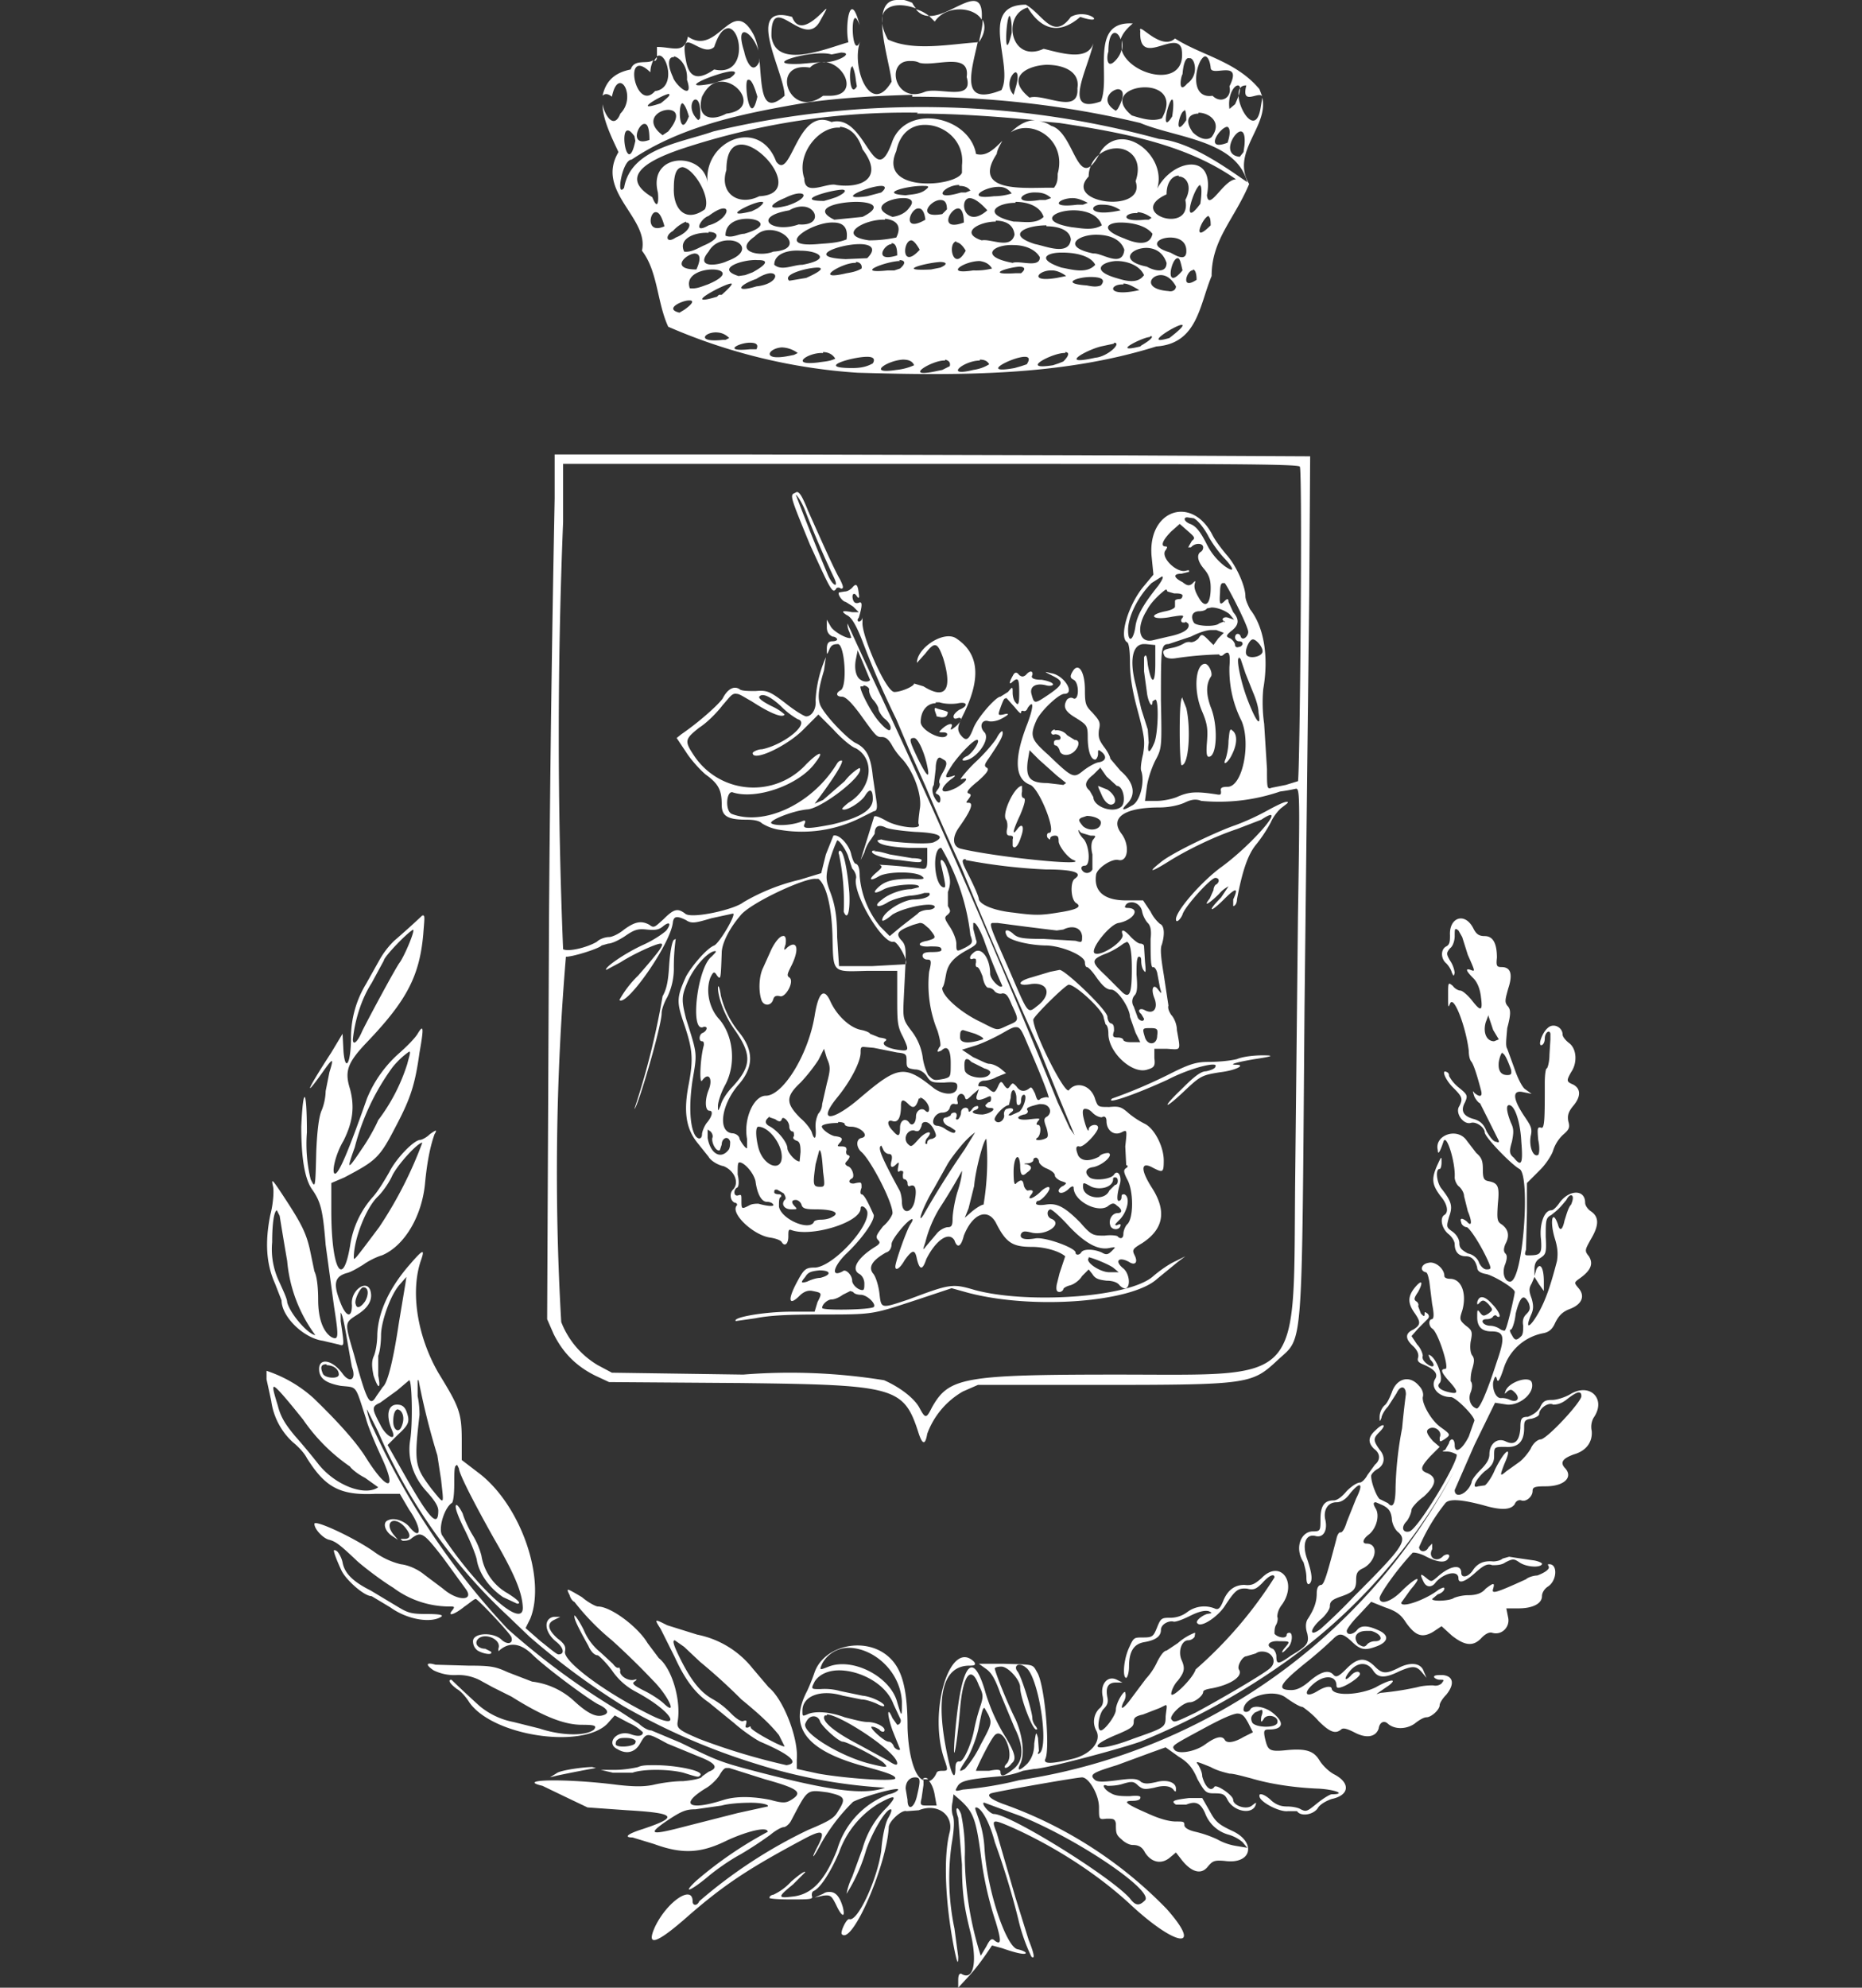 <svg xmlns="http://www.w3.org/2000/svg" viewBox="0 0 198.4 211.7">
  <rect x="0" y="0" width="198.4" height="211.7" fill="#333333" stroke="none"/>
  <g style="display:inline">
    <path d="M95.6 0c-3.1 0-.8 6.4-.6 8.7-2.3 3.9-4.4-1.8-3.3-4.4-1 2.6-1.2-4.7-.1-1.6-1-4-1.6 0-1.2 1.8-2.2.6-7.7 3-8.2-.6-.1-5.2 3.5 1.6 5.2-1.7 2.2-3.9-1.8 2.8-3-.4-5.2-1.5-.8 5.9-.8 8.4-2.6 2.3-2.4-1.2-2.7-4v.4c-.8 1.6-1.5-.5-1.6-1.1-1.1-3.4 1-2 1.5-.1-.1-.7-.3-1.3-.5-1.7-2.3-4.3-3.8 2.4-7 .2C72.9 5.8 71.7 5 70 5v1c1-.7 2.2 3.4-.2 3.7-2.1 2.4-3.5-4.9-.5-2 0-.6.2-1 .3-1.3-.6.5-2-.2-2.4 1-2 .4-2.7 1.5-3 2.8.2-.2.5-.3 1 .1.7-3.4 2.7 0 .9 1.8-.7 1.8-1.7.1-1.9-1 0 1.6 1 3.6 1.7 5.1-2.5 4.2 3.3 7 2.5 10.5 1.7 2.2 1.6 5.5 2.8 8.1a60.5 60.5 0 0 0 20.2 4.9c10.6.3 21.6.4 31.8-2.8 4.4-.3 4.6-4.4 5.9-7.5 0-3.9 2.4-6 4-9.8-2-3.4 2.1-6.1 1.4-9.2l-.2 1.2c-.7 3.9-3.8-2.6-1.5-2.5-.6 2.3 1.4.5 1.7 1.2l-.3-.8c-2.5-3-6.2-3.6-9-5.4-1.5 1.4-4-1.9-3.7-.8-.2 4 3.8-.2 4.4 1.9.7 4.4-5.6 2.9-6.4.1-.1.4-.3.8-.7 1.2-.9.9-.9-.5-.7-1 0-2.5 1-2.3 1.3-1.3.2-.6.6-1.1 1.3-1.7-4.7-.3-2.3 5.7-3.4 8.3-4.2 1.5-1.4-3.4-.8-6.2-.6 2-3.6 1-5.3.6-3.5 1.6-4.5-3.6-1.7-4.4 1.4 2.3 3.3 3 5.6 1 3 1 .8-1-1 0-1.9 2.6-3-.3-4.8-1.3-5.2 0-1.2 6.5-2.6 9.1-4.5 1.8-3.2-2-2.5-5.2v.1c-3 .2-6.9 1-9.6-.3-1.8-3.4.6-4.2 3-3.3a3 3 0 0 1-.4-.6c-.7-.3-1.2-.4-1.7-.4zm2 1c.4.5.9.7 1.4.7-.4-.3-.9-.6-1.4-.7zm1.4.7l.6.6c1.2-1.8 4.2-1.6 5-.2.3-4.3-3.2-.3-5.6-.4zm5.7.4v.1c0 .6-.2 1.4-.4 2.3.7-1 .7-1.8.4-2.4zm11.9 2.6zm3-.4a2 2 0 0 0 0 1.1V4.3zm15 6.1v.1zm-70.3.7v-.8.8zm5.4-4.6c.2 0 .3-.2.3-.4a1 1 0 0 0-.3.4zm11-1.1zm26.9-3.7s.2.4.2 1.3v.5c-.9 3.8-.6-2-.2-1.8zM77.6 3c1.5.1 2 5.2-1.5 4.4-1.3.9-2.6 1.3-3-.9-.8-4.2 1.6-.2 3-1.5.5-1.5 1-2 1.6-2zm39 .5zm-27 2.1c1.6 0-.7 1.2-2 1l-2.3.2c-4.7.2 1.4-1.6 3.3-1l1-.2zm38.8.4c.2 0 .5.3.6 1.2 0 1.1 3.5-1 2 2 .3 1.2-.9 1.9-1.8 1-2.7.4-1.7-4-.8-4.2zM71.8 6c.6.1 1.5 1 1.4 2.5.8 2.4-1.3.5-1.5-.3-.7-1.5-.4-2.2.1-2.1zm55 .2c.5 0 1 1.8-.3 2.7-1 1.2-.7-.7-.5-1 .1-1.3.4-1.8.7-1.7zM97 6.5c.3 0 .6 0 1 .2 1.7.4 5.4-1.2 5 1.5.8 2.7-3 1-4.5 1.6-3.2 1.3-4.2-3.4-1.5-3.3zm-9.2.1c2.2.1 3.8 3.6.6 3.6h-.7c-3.6 2.7-5.8-3.7-1.4-3a2 2 0 0 1 1.5-.6zm23.7.3c1.8 0 3.6.7 3.3 2.5.2 2.9-3.6.5-5.1 1-2.6-2.1-.4-3.4 1.8-3.5zM90.8 7s.3.5.4 1.6l.1.6c-.8 1.4-.9-2.1-.5-2.1zM78 7.6c.4 0 .5.2-.2.7l-1.9.6c-4.3.8.6-1.2 2-1.3zm30.2.1c.2 0 .4.4 0 1.7l-.2.7c-.9-1-.2-2.3.2-2.4zm-28.4.8c.2 0 .5.4.9 1.8-.8 3.6-1.5-1.8-1-1.8zm-2.9.2c2 0 3.8 3 .5 3.4-1.7.9-3.2.4-2.6-1.8.6-1.2 1.3-1.6 2.1-1.6zm55 .4c.3 0 .4.5-.3 2l-.6.5c-.2-1.5.5-2.5.9-2.5zm-9.9.2c1.6 0 3.1 1 1.8 3.3-1 .4-2.2 0-3.2-.3-2.2-1.8-.4-3 1.4-3zm-2.9.2c.5 0 .9.5 0 2.1l-.2.2c-1.7-1-.6-2.2.2-2.3zm-47.8.6c.1 0 0 .2-.9.9-3.3 1.1.3-1 .9-1zm25.9.2c8.2 0 16.4.9 24.3 2.8 3.8 1.6 10.2 1.8 11.4 6.3-1.8-1.2-5.9-4.3-9.4-4.6A96 96 0 0 0 76 14c-3.4 1.2-8.8 1.8-9.5 6-.9 1.2-.2-3 .8-3 5.5-3.7 12.3-5 18.8-6.1 3.7-.5 7.4-.7 11.1-.8zm-23.1.3c.3 0 .6.5.5 2l-.2.2c-1.1-1-.7-2.2-.3-2.2zm50.8 0c.1 0 .2.5 0 1.8-1.3 2.1-.4-1.8 0-1.8zm-52.2.4c.1 0 .4.3.7 1.4-1 2.6-1.2-1.3-.7-1.4zm-1.5.7c.8 0 1.4.6 0 2.3l-.6.4c-2-1.5-.5-2.7.6-2.7zm55 0c.1 0 .2.3.2 1v.1c-1.4 2.1-.7-1-.2-1zm1.5.3c1.1 0 2.6 1 1.4 2.6-.6.5-1.5 0-2-.5-1-1.4-.3-2 .6-2zm-30 .1c4.2 0 8.4.3 12.6.7-1 0-1.9.6-2.6 1.3 2.3-1.5 6 .8 5 4.4 0 .5 0 1-.4 1.5-2.4-.1-9 .8-6.1-3.6.1-.6.4-1 .6-1.4-.9.9-1.7 1.7-2.8 1.4-.7-4-7.3-5.4-8.9-1.4-2 5.8-2.8-3-6.5-2-3.7-1.7-4.3 6.4-5.9 4.2-1.8-4.8-7.8-2.2-7.3 2.3-.4-3.4-6.4-3.3-5.3 1 .1.9 0 2-.6.5-4-2.4.4-4.2 3-5.1A76 76 0 0 1 97.8 12zm9.1 2.9l.9-.9-.9.9zm3.9-2.1l2.2.2c6.5 1 13.4 2.2 18.8 6-1.3 0-2.9 3.5-3.1 1.7.9-4.7-3.7-3.8-5.3-.7 1.1-3.5-3.7-7.3-6-4-2.5 5-2.7-2-5.3-2.7a3 3 0 0 0-1.3-.5zm-42 .3c.3 0 .5.5.5 1.7-2.2.8-1.2-1.8-.5-1.7zm29.9.1c2 0 4.2 1.7 3.9 4.3v.8c-.6 1.5-9 2.2-7-2.3.4-2 1.7-2.8 3-2.8zm32.1.2c.3 0 .5.5.1 1.7-2.6 1-.8-1.7 0-1.7zm-41.2 0c1 .1 1.9.8 2.4 2.4 2.3 3 0 4.2-2.8 3.8-1-.3-3.4 1.3-3.4-.7-.9-2.6 1.6-5.6 3.8-5.4zm-22.6.4c.2 0 .4.2.7.6l.1.5c-.8 3.8-1.7-1.2-.8-1.1zm65.3.1c.3 0 .5.4.4 1.5l-.1.7-.4.5c-2-.2-.6-2.7.1-2.7zM79 15.4c2.4 0 6.4 5.3 1.9 5.5-2.2 1.1-4.3-.3-3.5-2.8 0-2 .7-2.7 1.6-2.7zm40 .4c1.4 0 2.8 1.2 2 3.5 1.2 3.5-7.8 2.4-5-.5a3 3 0 0 1 3-3zm-46.3 2c1.2.1 3.1 3.2 2.4 4.5-2.1 1.5-3.4-.1-3.3-2.3 0-1.7.4-2.2 1-2.2zm52.9 1c.8 0 1.5 1 .7 2.5.8 3.8-6.4 1.4-2-.6 0-1.4.7-2 1.3-2zm-27.4 1c.7 0 1 0 .3.5-.6.4-1.4.4-2 .5-3-.2.2-1 1.7-1zm4 0c.5 0 .9.1 1.2.5l-.5.2h-.5c-3.3 1-1.8-.8-.2-.8zm25.7 0c.1 0 .2.5 0 1.9-2.2 3-.6-2 0-2zm-34 0c.4 0 .6.2 0 .7l-1.5.4c-3.6.5.2-1.1 1.5-1.1zm12.5.1c.6 0 1 .2 1.4.7-.6.2-1.3.3-1.9.3-3.1.4-1.1-1 .5-1zm-16.7.3c.5 0 .5.3-.6.8l-.6.2-.7.2c-3.4 0 .8-1.2 2-1.2zm20.7.3c.5 0 1.1.1 1.6.6l-.6.2h-.6c-3.1.5-2-.9-.4-.8zm-25.2.1c.8 0 .5.7-1.3 1.3-2.4.6-1.8-.2-.3-.8.8-.4 1.3-.5 1.6-.5zm18.1.5c.4 0 1 .3 1.9 1.3-2.4 2.1-3.1-1.2-1.9-1.3zm11 0c.5 0 1 .2 1.6.5l-.5.2h-.6c-3.1.4-2-.7-.5-.7zm-18 0c.7 0 1.2.3.6 1-.4.6-1.1.9-1.8 1-2.6-1-.3-2 1.1-2zm3.9.2c.4 0 .7.2.7 1l-.5.5c-2.8.5-1.3-1.5-.2-1.5zm-19 .2c.2 0 .2.2-.5.7l-.6.3c-3.6.9.1-1 1-1zm10 0c1.7 0 2.9.5.7 1.6l-3 .3c-2.5-1.2.3-1.9 2.4-1.9zm17 0c1.2 0 2.6.4 3 1.6-.8.8-2.1.5-3.2.5-3.5-.8-1.8-2 .2-2zm9.3.3c.5 0 1.2.1 1.9.6-3.6.8-3.4-.7-1.9-.6zm-32 .2c1.6 0 2.1 2.1-.4 1.9-2.8 1-5.1-.8-1-1.5.5-.3 1-.4 1.3-.4zm12.4.2c.3 0 .6.3.7 1.2-2.6 1.5-1.6-1.3-.7-1.2zm-20.8 0c.8 0 0 1.4-1.6 1.8-1.7 1-.9-.7 0-1 .8-.6 1.3-.8 1.6-.8zm25 0c.3 0 .6.4.6 1.5-2.7 1-1.5-1.5-.6-1.5zm12.3.2c1.2 0 2.6.4 3 1.6-1 .6-2.2.3-3.2.2-3.6-.6-1.9-1.8.2-1.8zm-44.5.2c.3 0 .6.4.9 1.5-2 .9-1.6-1.6-.9-1.5zm51.3 0c.4 0 1 .2 1.5.6l-.3.2h-.4c-2.8.3-2.2-.8-.8-.7zm7.6.5c.1 0 .2.2.2.9-2.2 2.2-.8-1-.2-1zm-49.2.2c1.4 0 2.5.8-.3 1.6-.6 0-1.3.5-2 .2 0-1.4 1.3-1.8 2.3-1.8zm14.7 0c1 .1 1.9.6 1.2 2-1 .2-1.9.3-2.9.3-3.6-.5-.5-2.3 1.7-2.2zm11.8.2c1 0 1.9.4 2 1.5-.4 1.6-2.5.4-3.5.6-2.4-.8-.3-2 1.5-2zm13.3.2c1.2 0 2.7.3 3.4 1.2-.3 1.5-2.1.9-3 .5-2.7-1-1.8-1.7-.4-1.7zm-46.3 0c.7 0 .4 1-1.1 1.6-1 .7-1.2-.2-.3-.7a4 4 0 0 1 1.4-1zm15.7 0c1 0 1.6.5 1.4 1.8-1 .4-2 .4-3.1.5-4.8.4-.6-2.4 1.7-2.3zm22.7.4c1.3 0 2.5.4 2.6 1.4-.2 1.8-2.7.7-3.8.5-3.2-1-1-2 1.2-2zm-29.5.4c1.9 0 3.5 2.1.4 2.3-1.4.6-4.3 0-2-1.6.5-.5 1-.7 1.6-.7zm-6.5.2c1 0 1.4.6-.4 1.4-.7.3-1.4.8-2.2.7-.7-1.5 1.4-2.1 2.6-2zm41.3.3c1.3 0 2.6.4 3 1.6-.2 2-2.4.3-3.3.4-3.4-.7-1.7-2 .3-2zm7.9.3c.9 0 1.8.4 1.7 1.6-.1 1-1.3.2-1.7 0-2.4-.7-1.3-1.6 0-1.6zm-47 .3c1.4 0 2.3 1.3-.2 2.2-1 .5-3.5.8-2-1 .5-.9 1.4-1.2 2.1-1.2zm19.4 0c.2 0 .5.3.9 1-2 2.2-1.8-1-.9-1zm4.8.2c.2 0 .6.2 1 .9-1.3 2.4-2-.8-1-1zm-6.9.1c.4 0 .6.4.6 1.3C93 28 94.2 26 95 26zm-3.4.1c1.1 0 1.9.4.8 1.5l-2.3.1c-4.4-.2-.7-1.6 1.5-1.6zm16.4.1c1.1 0 2.3.4 2.8 1.3 0 1.2-2.2.3-2.9.6-3.7-.7-2-2 .1-1.9zm14.1.3c.9 0 1.8.4 2.2 1.6 0 1.2-1.4.8-2.1.4-3-.6-1.7-2 0-2zm-36.8.3c1.9 0 3.4.9.2 1.5-1 0-2.2.7-3 0 0-1.2 1.5-1.6 2.8-1.5zm27.9.2c1.3 0 3 .3 3.5 1.3-.9 1-2.5.5-3.6.3-2.7-.9-1.6-1.6 0-1.6zM74 27c.5 0 .8.4.2 1.7-2.8 0-1.2-1.6-.2-1.7zm51.5.5c.2 0 .3.4.5 1.3-2 2.4-1.2-1.4-.5-1.3zm-44.7.2c.9 0 1.2.3-.6 1.3l-.8.3-.7.1c-2.6-.8.5-1.8 2-1.7zm15 0c.6 0 .8.3.1.9l-.6.2h-.7c-3.8.4-.1-1 1.3-1zm23.2.1c1 0 2.4.4 2.9 1.5-.7 1-2 .6-3 .3-2.7-.8-1.5-1.7 0-1.8zm-14.6 0c.6.1 1 .3 1.3.8a7 7 0 0 1-2 .2c-3.2.5-1-1 .7-1zm-4.3.1c.7 0 1 .2.1.6l-1 .2c-3.9.2-.6-.7 1-.8zm-8.9 0c.4 0 .7.3.6.7-.5.3-1 .4-1.6.5-3.8.9-.4-1.2 1-1.1zm17.4.5c.5 0 .8.2.2.7h-.6c-3.3.2-.9-.6.4-.7zm-21.5.1c.6 0 .6.3-1.2 1.1l-1.8.3c-.8-.7 2-1.4 3-1.4zm-11.2.2c1.2 0 1.9.6-.5 1.6-.6.2-1.2.5-1.9.4-.5-1.4 1.2-2 2.4-2zm51.2 0c.2 0 .4.3.4 1.1-1.8 1.2-1-1.1-.4-1zm-15 .1c.4 0 1 .2 1.5.6l-1 .2c-3 .5-2-.8-.6-.8zm-30 .3c1 0 .5 1.2-1.5 1.4-2.3.7-2-.1 0-.8.6-.4 1.2-.6 1.5-.6zm41.6.2c.5 0 1.1.3 1.6 1.2 0 .4-.4.6-.8.5-2.7-.2-2-1.7-.8-1.7zm-7.5.2c1 0 1.7.2 1.1.9-.5.2-1 .1-1.5 0-2.9-.2-1-.9.4-.9zm-38.3.7c.2 0 0 .3-1 1.2h-.3l-.2.2c-4 1.2.8-1.4 1.5-1.4zm41.8 0c.5 0 1 .3 1.7.7-3.6.8-3.2-.7-1.7-.6zM73.5 32c.4 0 .4.3-.6 1l-.5.3c-1.7-.4.3-1.3 1-1.3zm52.4 2.6c.3 0 0 .4-1.3 1.4-3 .9.7-1.4 1.3-1.4zm-49.7.8c.5 0 1 .1 1.5.6l-.4.2H77c-2.8.3-2-.8-.7-.8zm46.4.4c.3 0 .2.3-1 1l-.1.1c-3.3.8.3-1 1-1zm-42.7.7c.5 0 1 .1.7.7h-.7c-3 .3-1.2-.7 0-.7zm38.8 0c.9 0-.7 1.5-2 1.6-4 .9-1-.8.6-1.2l1.4-.3zm-35.4.5a3 3 0 0 1 1.7.6l-.4.2-.5.1c-3 .6-2.3-.8-.8-.9zm4.4.5c.5 0 1 .2 1.3.7-.6.3-1.2.3-1.8.4-3.2.4-1.1-1.1.5-1zm25.8 0c.4 0 .5.3-.2 1l-.5.2-.6.2c-3.8.6.1-1.4 1.3-1.3zm-4.3.5c.4 0 .6.2.2.8l-.6.2-.7.2c-3.9.7-.2-1.2 1.1-1.2zm-16.8 0c.6 0 .9.2.6.7-.7.4-1.4.5-2.2.5-4 0 0-1.2 1.6-1.2zm3.8.3c.5 0 1 .1 1.2.6a6 6 0 0 1-1.9.5c-3.2.5-1-1 .7-1.1zm8.2 0c.4 0 .8.1 1 .5-.5.3-1 .5-1.7.6-3.2.8-1-1 .7-1zm-3.7 0c.4.1.6.3.5.7l-.8.4-.5.1c-4 .9-.5-1.2.8-1.1zm-21 10.1H59.1v4.7a3635.3 3635.3 0 0 0-.6 44.4l-.1 21.8-.1 21.2.7 1.6c1 2 2.4 3.4 4.4 4.4l1.5.7 14 .1c16.6.2 17.4.4 19 5.4.4 1.2.7 1.2.9 0a8.6 8.6 0 0 1 3.8-4.5l1.6-.7h13.1c16 0 16.1-.1 18.9-2.7 2.7-2.5 2.5-.3 2.8-37.5l.5-44 .1-14.7-19.8-.1-40.3-.1zm-19.6 1h39.1c30.5 0 39.1 0 39.3.3.3.5 0 33.1-.2 33.5l-1.3.4-1.5.3c-.5.2-.5 0-.5-2l-.3-4.8a16 16 0 0 1-.1-3.7c.6-3.4.1-6.6-1.4-8.5-.2-.4-.5-1-.5-1.4 0-1.1-1-3.3-2-4.4-.5-.6-1.2-1.5-1.5-2.1-2.2-4.3-6.9-2.7-6.5 2.2l.2 2-1 1.2c-1.7 2-2.7 5.5-1.8 6 .2.1.3 1 .3 2.1 0 1.4.2 2.9.8 5.1.8 3 .8 3.4.6 4.7-.2.8-.3 1.6-.2 1.8.4 1.1-.1 3.3-1 3.7-1 .6-1.2.5-.5-.2 1-1 .7-2.3-.7-3.5l-1.1-1.3c0-.2-.3-.8-.7-1.3-.5-.7-.6-1-.5-1.8.2-.8 0-1-.7-1.8-.7-.7-.8-.9-.8-2.4 0-2-.7-3-1.3-2-.3.5-.3.7.1.9.6.3.6 2.2 0 2-.3-.2-.6 0-.7.1-.5.8-.2 1.3 1 2 1.1.7 1.2.8 1.2 2 0 1.4.3 2.4.8 2.4.1 0 .3-.3.3-.6 0-.5 0-.5.4-.2.6.5.4 1-.4 1.1-.4.1-1.1.5-1.6.9-1 .8-1.1.8-3.7-1.7-1.8-1.6-2-2-1.3-3.6.4-1 2.4-2.9 3-2.9 1.2 0 0-2-1.4-2.2-.8-.2-.8-.2.2.3 1.2.6 1.1.9-.5 2-1.5 1-1.5 1-1.8-.1-.2-.8.5-1.2 1.6-.9.4.1.7 0 .7-.1 0-.2-.6-.4-1.2-.5-.9 0-1.2-.2-1-.5.1-.5-.3-.5-.7 0-.3.2-.4.2-.7 0-.3-.4-.5-.3-.7.1-.4.7-.4 1 0 .6.6-.5.7-.3.7 1.2 0 1.2-.1 1.4-.4 1-.2-.2-.3-.7-.3-1 0-.7 0-.7-.5-.1l-.8.5c-.5 0-2.5 2.3-2.9 3.4-.5 1.3-.8 1.4-1.4.6-.3-.5-.3-.8.3-2 2-4 1.7-6.6-.7-8.2-1.3-.9-4.2 1-4.2 2.6l.9-1c1-1.3 1.3-1.2 1.9.5 1 3.3.3 4.5-2.1 3l-1-.3c0 .3-1.4.9-2.1.9-.9 0-3.5-6-3.4-7.4v-.6c0 .3-.2.5-.4.5-.1 0-.2-.2 0-.4.4-1.3.4-1.8 0-1.6-.3.1-.5 0-.6-.3-.2-.6.1-.9.4-.4.2.3.3.2.2-.3-.1-1-.3-1.1-.7-.6-.2.2-.5.4-.8.4l-.6.1c-.2.2.4 1 .7 1l.8.5.6.6h-.7c-1.1-.2-1.2-.1-.6.3.5.2 1 1 1.7 2.8a95.4 95.4 0 0 0 3.6 8.3l1.4 3.3 1.7 3.8a295.5 295.5 0 0 0 3.8 8.6 582.3 582.3 0 0 0 8.3 19.3 620.2 620.2 0 0 0 3.8 9.3l-.5-.7-1.3-2.8a916.2 916.2 0 0 0-18.7-43 591.9 591.9 0 0 1-3.7-8c0 .2 0 .5.2.9l.2.6c-.2.3-1.9-.6-2.2-1.2l-.4-.7v.8c0 .5.2.8.6 1 .3 0 .5.2.5.3 0 .1-.2.2-.5.2-.4 0-.6.2-.6.8 0 .7 0 .7.3 0 .2-.4.4-.5.9-.5.7.1 1 4.4.3 4.9-.6.3-.5.7.1.7.4 0 1 .6 1.9 1.8 1.8 2.5 1.8 2.5 2.4 2.5.4 0 .7.3 1 .8a7 7 0 0 0 1 1.4c1.3 1.3 2.3 4 2 5.5-.1.8-.2 1.5-.1 1.6.3.6-2.3.3-3.5-.4-.9-.5-1.3-.6-1.3-.3a1510.2 1510.2 0 0 1-1.4 4.5l.4-.8a4 4 0 0 1 .7-1.4l.4-.6c0-.8.4-1 1.1-.7.3.2 1.8.4 3.2.5 2.6.1 3.3.5 2 1.1-.6.3-4.8 0-5.6-.3l-.4.1c0 .4 1.1.7 3.3.8h2v1.2c0 1-.1 1.1-.7 1a55 55 0 0 0-4.4-.4c.4.2.3.3-.4.9-.8.7-.6.9.4.3 1-.5 3.8-.5 4.5 0 .4.3.3.4-1.1.3-1.8 0-2.7.2-3.4.8-.8.7-.6.9.5.3 1-.5 4-.7 3.7-.2l-.8.2c-1 0-2.4.5-3.1 1.1-1 .7-.5 1 .6.3.5-.3 1.6-.6 2.3-.7a6 6 0 0 0 1.6-.3h.5c.3.3-.5.7-1.6.7-1.2 0-3.4 1.4-3.4 2.2 0 .2.5-.1 1.1-.6 1.3-.8 4.5-1.4 4.5-.8 0 .1-.3.3-.7.3-.4 0-1 .2-1.1.4L96 98.7l-1.2 1-1-1a9.7 9.7 0 0 1-2.2-5.4c0-.7-.1-1.2-.4-1.3-.2 0-.4-.6-.5-1-.2-1-1.3-2.2-1.9-2l-.8 2-.5 2-2.3.7a21.4 21.4 0 0 0-6 2.4c-1 .8-5.6 1.8-6.2 1.2-.8-.6-1.2-.5-2.3.6-.9.8-1 1-1.5.6-.9-.5-1.6-.3-2.7.5-.6.5-1.3.8-1.6.8-.4 0-1 .2-1.3.5-1 .6-3 1.1-3.6.8a558.8 558.8 0 0 1 0-45.5v-6.2zm24.8 3l-.4.2c-.3.3 0 1 1.8 5.4 2.2 4.8 2.4 5.3 2.8 4.7 0-.1.3-.2.5 0 .3 0 .3-.2-.1-1-.6-1-2.1-4.4-3.4-7.3-.6-1.5-.9-2-1.2-2zm-.1.3c.1 0 .6.7 1 1.7a106 106 0 0 0 3.1 7.2c.5 1.1-.2.8-.7-.4a271.3 271.3 0 0 1-3.4-8.5zm41.7 2.4l.7.1c.4.2 1 .9 1.5 1.8.4.8 1.3 2 1.8 2.5 1.1 1.2 1 1.5 0 .8a6.7 6.7 0 0 1-1.9-2.3c-.7-1.4-1.2-2-1.8-2.2-.7-.3-.7-.7-.3-.7zm-.8.7l.8.7c.8.7.9.8.5 1.1l-.4.7h.3c.4-.5 1.3-.5 1.3 0 0 .2-.1.4-.3.5-.4.3-.3 1 .4 1.8.5.6.7 1.1.7 2 0 1.8-.6 2.3-1.3 1-.3-.5-.5-1-.4-1.4.1-.4.1-.4-.3 0-.3.2-.5.2-1-.2-1-.5-1-.9-.1-.9l.8-.2c0-.2 0-.2-.4-.1-1 .2-2.7-1.5-2.1-2.2.2-.3.2-.4 0-.4-.6 0-.3-.7.6-1.6l.9-.8zm-1.9 5.6c.2 0 .1.3-.4 1-1.6 2-2.2 3.1-2.4 4.2-.2 1.6-.8 2-.8.5 0-1.4 1-3.5 2.5-5l1.1-.7zm6.5.7h.2c.4.5 2.5 4.6 2.5 5.2 0 .5-.6 1-.8.5-.1-.4-.6-.4-.6.1 0 .2.2.4.4.4.3 0 .4.1.4.3 0 0-.1.3-.4.3-.2.1-.4 0-.4-.2s-.2-.5-.5-.7c-.5-.2-.5-.3.1-.8.8-.6.9-1.2.2-2l-.5-1.1c0-.3-.1-.4-.4-.1-.5.5-.6.4-.5-.9 0-.7.1-1 .3-1zm-6 .7l.1.2.7.2c.4 0 .8 0 .9.2 0 .2-.1.4-.3.4-.3 0-.5.1-.5.2v.6c0 .2-.5.4-1 .5-2 .4-1.4 1 .6.6 1.2-.2 1.4-.2 1.2.1-.2.2-.2.4 0 .5h.3c0-.2.1 0 .3.1.3.6-.6 1.1-2.1 1.4l-1.7.4c-1.4.3-1.8-1.3-.6-3.2.5-1 1.7-2 2-2.2h.1zm4.8 1.9c.6 0 1.4.3 1.9.7l.5.6-.6-.2c-.5-.2-.9.2-.4.4.1.1 0 .1-.1 0l-.5.2c-.4.4-2.5.3-2.7-.1-.4-.7-.1-1.2.6-1.2.3 0 .7-.1.8-.3l.5-.1zm0 2.4h.5l.8.3-.6.6-.5.7-.6-.6c-.6-.6-.7-.6-1-.1-.2.2-.5.4-.8.4a1 1 0 0 0-.7.1 4 4 0 0 1-1.3.5c-1 .2-1.1.3-.8.9.2.2.6.3 1.2.2a37.4 37.4 0 0 1 4.6-.4c.1.2.3.2.5 0 .6-.5.7 0 .6 1.3a12 12 0 0 0 1.3 5.8c1 2.4.1 7-1.5 7-.6 0-.8.1-.7.5 0 .3 0 .4-.5.3-2-.3-2.8-.3-4 .2-.6.3-1.7.5-2.3.5H122l.2-1.5c.1-.8.5-2 .9-2.8.7-1.3.7-1.4.6-6.4 0-5.5 0-6 .8-6l2.4-.8c1-.5 1.7-.7 2.2-.7zm4.4 1c.4 0 1.2 1 1 1.4-.2.5-1.5.7-1.7.2-.2-.4.3-1.6.7-1.6zm-11.4.5l1 .1v2c0 2.2-.4 2.3-.8.1-.1-1-.2-1.2-.4-.8v1.5l.3 2.2c.1 1 .6 1.9.6 1l.3-.2c.4 0 .3 3.6-.1 4.6-.5 1.2-.8 1.2-.6 0l-.1-1.4-.7-2.2-.6-2.6c-.7-2.7-.3-4.4 1-4.3zm-30.7.7l.6 1.4.7 1.7c0 .2-.6.3-1 0-.5-.3-.7-1.2-.5-2.2l.2-1zM88 70a13 13 0 0 0-1.1 4.6c.1.9-.4 1.7-1 1.7-.2 0-1.2-.6-2.2-1.4-1.7-1.3-2-1.4-3.2-1.3-.7 0-1.5 0-1.7-.2-.6-.4-1.3 0-1.8 1-.5.7-2.5 2.5-4.4 3.8l-.5.4 1 1.5c.5.8 1.5 1.9 2.1 2.4 1.4 1 1.7 1.7 1.7 3.2 0 1.2.6 1.6 2.6 1.6.8 0 1.4.1 1.7.4a5 5 0 0 0 2 .7 14 14 0 0 0 8.5-1.3l1.4-.7c.3 0 .4-.3.3-1l-.4-2.7c-.2-2-.6-3-1.9-3.6-1-.6-3.2-2.9-3.7-4-.3-.8-.2-1.7.4-3.7L88 70zm44 0l.2.2.5 1.5.8 2c.3.7.6 1.6.6 2.2.3 1.6-.2 1.1-1.1-1.2-.8-2-1.3-4.6-1-4.6zm-3.6.7c-1 0-1.3 2.8-.3 5.1.6 1.4.6 2 .5 3.3-.1 1.2 0 1.5.2 1.5.9 0 1-3.4.2-5.3-.5-1.4-.5-2.4 0-3.2.3-.3-.2-1.4-.6-1.4zM92 73c.3 0 .7.3.6.5 0 .2.1.6.4 1 .3.3.6.8.6 1 0 .2.3.7.6 1 .4.3.7.7.7 1 0 .5-.4.3-1.2-.6-.9-1-2.2-3.6-2-3.8h.3zm-13.5.9c.3 0 .7.3 1.6.8 2 1.3 3.3 1.8 3.5 1.4 0 0-.5-.5-1.4-.9-.8-.4-1.4-.8-1.3-1 .3-.4 1.1-.1 2.3 1a8 8 0 0 0 1.8 1.4c1.4.4-1.4 2.7-3.8 3.2-.5 0-1 .3-1 .4 0 1 3.8-.8 5.5-2.6l1.5-1.5 1.6 1.6c.9 1 2 1.9 2.4 2 2.1 1.2 1.7 4.3-.8 5.8-.5.4-.8.7-.6.7.4.2 2-.8 2.4-1.5.5-.8.8-.6.8.4 0 1.2-1.4 2-4.3 2.7-2.6.5-3.2.5-3 0 .2-.4.1-.5-.3-.3-1 .4-2.7.5-3.2.2-.4-.3 2.4-1.4 3.9-1.5 1.6-.2 6.1-3.7 5.5-4.4-.1 0-.9.5-1.6 1.4l-2.3 2-.9.4.6-.8c1.4-1.9 2.5-3.6 2.3-3.8-.1 0-.3 0-.5.3-2.6 4.3-7.7 6.7-11.2 5.4-.8-.3-.6-2.6.1-2.3 2.5.8 7.1-.8 8.8-3.2 1-1.3.4-1.2-1 .2a7.6 7.6 0 0 1-12-1c-1-1.5-.9-1.7.6-2.9.8-.5 1.9-1.6 2.5-2.4.8-.9 1-1.3 1.5-1.2zm47.5.4c-.2 0-.3 1.2-.3 3.6 0 2 .1 3.6.2 3.6.8 0 1-4 .5-6.1l-.4-1zm-18.8 0l.9 1c.4.5.7.8.7.6 0-.2.1-.2.2-.2.2.1.4 0 .5-.3.7-1 .6 0 0 1.6-1.5 3.8-1.4 6 .3 6.6 1 .5 2.8 5.1 2 5.1-.2 0-.3.2-.2.5.2.2.3.3.3.1 0-.2.3-.3.5-.3.3 0 .4.1.4.6s1 1.8 1.6 2c1.7.7-8.2-.3-12-1.2-.9-.2-1-1.2-.2-2.3 1.2-1.7 1.6-2.6 1-2.6-.3 0-.3 0 0-.4s.3-.5 0-.6c-.3-.1 0-.5 1-1.3.9-.8 1.2-1.2 1-1.4-.4-.2-.3-.4.2-1.1 1-1.5 1.6-2.4 1.4-2.8 0-.1-.3.1-.6.7-.3.5-1.3 1.7-2.4 2.7-1 1-1.6 1.8-1.4 1.7 1-.3.5.3-.5.9-1.6.8-2 .3-.7-.8.7-.5.7-.6.2-.4-.8.2-.8.1.1-1.3.7-1 2.2-2.6 2.6-2.6.4 0-.3 1.2-1 1.7-.5.2-.7.5-.4.5 1.2 0 2.9-2.2 2.2-3-.6-.6-.3-1.4.4-1.2.3.1.9 0 1.3-.2 1-.5 1-.7.3-.5-.6.1-.6.1-.2-1 .2-.5.3-.8.5-.7zm-7.5.5h.4c.6.2 1.5.2 2 .1 1-.2 1.1.3.1.7-.3.2-.6.5-.6.7 0 .2.1.3.4.2.6-.2.5.3-.2.9-.5.4-.6.4-.4 0 .2-.5-.5-.3-1.1.3-.3.3-.3.3.2.3.3 0 .5.1.4.3-.4.7-2.8-.5-2.8-1.4 0-1.2.7-2 1.6-2zm0 .6c-.3 0 .1.7.1.9l.5.1c.6 0 .6-.2.7-.5 0-.2-.9-.3-1.3-.5zm31.5 2.3c-.2 0-.2.3-.3 1.2 0 .8-.2 1.6-.3 1.9-.4.9.3.4.7-.5.5-1 .6-2.1 0-2.5l-.1-.1zm-18.8 0c-.2 0-.4.2-.4.3 0 .2.2.3.4.2.3 0 .5.1.6.3 0 .2 0 .3-.3.3s-.4.1-.4.3c0 .1 0 .3.2.3.1 0 .3.2.4.5.1.6 1 .7 1.6.1.5-.5.6-1.2 0-1.2l-.8-.5c-.3-.4-.9-.6-1.3-.5zm-15 .9c.4 0 1.1 1.5 1.4 3 .3 1.4 0 1.2-1-.8-.9-1.9-1-2.2-.4-2.2zm12.3 1.3l1 1 1.9 1.7 1 .8-.3.2-1.7-.2c-1.9 0-2.3-.6-2.1-2.3l.2-1.2zm-9.5.8l.5.3c.2.2.2.5-.2 1.2-.3.5-.5 1-.4 1.2.1.1 0 .5-.2.7-.2.3-.3.4 0 .5.2.1.3.3.3.5 0 .6-.3.5-.7-.3-.2-.5-.2-.9 0-1.2l.2-1.7c0-.8.2-1.3.5-1.2zm17 1l.7 1 1.1 1c.7 0 1 1.7.5 2.2-.9.8-3 0-3-1l-.4-.7c-.6-.5-.5-1 .4-1.7l.7-.7zm-8.3 2c-.8 0-2.2 3-1.7 3.6.1.1.2.6.1 1-.1.5 0 .7.3.7s.4.1.3.4v.7c.2.4.6 0 .9-1 .4-1.1.1-1.5-.4-.8-.6.8-.5.2.3-1.5.5-1.2.6-1.7.4-1.8-.2 0-.3-.3-.2-.7v-.7zm8.2 0c-.2 0 0 .3.3 1s.7 1 1 1c.7-.1.5-1-.4-1.6l-1-.4zm21 .3c.4 0 .4 1 .2 13.6L138 126c-.2 21.7 1 20.4-18.9 20.4-16.5 0-18 .3-19.8 3.5-.6 1.2-.7 1.2-1.3.1-.5-1-2-2.2-3.8-3a63 63 0 0 0-15-.6l-14-.2-1.5-.8a9.2 9.2 0 0 1-3.9-4.6 275 275 0 0 1 .5-38.9c.8 0 3.6-.9 3.8-1.2l.7-.2c.4 0 1.2-.4 1.8-.8 1-.7 1.4-.8 2.3-.7 1 .1 1.3 0 1.7-.3.7-.6 1-.4.4.4-.3.3-1.3 1-2.4 1.5-2 .9-4.3 2.5-4 2.7l1.5-.8c1.4-.9 3.8-2 4.3-2s-.3 1-2.4 3.4a11.2 11.2 0 0 0-2 2.6c.7.8 5.5-6 5.7-8.3.1-.6.4-.7 1.4-.2.6.4 1 .3 2.7-.2l2.3-.5c.4 0-1.4 3.1-2 3.4-.8.3-2.4 2.2-3 3.3-1 2.2-1 2.7-.3 4.8 1 2.9 1.1 3.9.6 6.6-.6 3-.3 4.8.9 6.3l1.2 1.5c.2.4 1 .9 1.6 1 1.2.5 1.7 1.8 1 2.5-.4.4-.3 1.2.2 1.4.2 0 .3.2.2.3-.7.8 1.7 3.1 3.5 3.4.7.1 1.2.3 1.3.5.3.5.7.2.7-.6 0-.6 0-.8.3-.7 2.1.8 7.4-.8 7.4-2.3 0-.4.5-.2.7.3.4 1.5-3.5 5.8-5.5 6-1 0-1.2.1-1.9 1.4-1.1 2-1 2.8.2 1.6.5-.5 1-.6 1.4-.5 1 .2 1 .2.5 1.2l-.3 1h-2.5c-2.8 0-6.3.6-5.9 1l2.1-.3c1.5-.3 3.4-.4 7-.4 5.7 0 5.4 0 10.3-1.6l3.6-1.2 1.8.5c6.9 1.8 17.4 1 20.1-1.5l2.2-1.8.8-.6-1 .5c-.7.3-1.7 1-2.4 1.6-2.5 2.3-13.4 3-19 1.5-2.4-.7-2.6-.7-7.1 1-3 1-2.9 1-3.1-.7-.1-.8-.4-1.8-.7-2.1-.5-.7 0-1.4 1.4-2.2.4-.1.6-.5.6-.9 0-.3.5-1 1-1.6 1-1.2 1.6-1.4 1-.5-.4.6-1.6 4-1.6 4.5s.5.2 1-.7c.8-1.1 1.1-1.2 1.3-.1.3 1.2.6 1.2 1 0 1-2 2.4-3 3-2 .3.9.7.7 1-.5.9-2.3 2.5-3 3.4-1.4 1.1 2.2 1.8 2.6 3.9 2.6 1.2 0 2.8.4 3.5 1l-.2.6-.4 1.2-.3 1.2c-.1.6 0 .8.3.8.2 0 .4-.2.4-.3 0-.1.3-.3.7-.4.4-.1 1-.5 1.3-1l.7-.7.4.5c.3.5.7.6 1.5.7.7 0 1.2.2 1.4.5.2.2.5.4.7.3.5-.3.3-1.6-.3-2.1-1-.8-.5-1.3.6-.7.6.4 1 .1.6-.7-.3-.6-.2-.7.8-1.3 2.3-1.5 2.6-3.4 1.1-5.8-1.3-2-1.3-3 .1-2.2 1 .5 1.1.5 1.1-.8 0-1.5-1-3.4-2-3.9a9 9 0 0 1-1.7-1.1c-.8-.7-1-.8-2.1-.7-1.2 0-1.2 0-1.5-.8-.4-1.5-2-2-2.8-1-.4.6-3.8-6.2-3.8-7.5 0-.3 3-3.3 3.7-3.7.5-.3 3.8 2.7 3.8 3.5l.2.7c.2.1.3.5.3 1 0 2 2.6 4.4 4.2 3.8.7-.2.8-.4.7-1.2v-1h1.3c1.6.1 1.5.3 1.1-2 0-.6-.3-1.3-.6-1.6-.2-.3-.4-.7-.3-1l-.5-3.3c-.3-1.8-.4-2.8-.2-3.2.3-1 .3-2-.2-2.2a4 4 0 0 1-1-1.3l-.8-1.2H120c-2.4 0-3.5-1-3.2-2.8.2-.7 1.7-1.7 2.4-1.5 1 .2 1.2-1.6.3-2.8-1.3-1.7.3-2.8 4-2.8 1 0 2-.2 2.7-.5.8-.4 1.3-.4 1.8-.2a20.1 20.1 0 0 0 8.4-1 18.5 18.5 0 0 0 1.7-.3zm-1 1.4c-.3 0-1.1.4-2.2 1a26 26 0 0 1-3.3 1.5c-1.8.6-6.9 3-8 4-1.4 1.1-.9 1 1-.2 1.6-1 4.5-2.5 7.2-3.4l2.6-1c3-2-.8 2.5-4.2 5-2.1 1.5-4.9 4.7-4.9 5.6 0 .5.5 0 .7-.5.2-.8 3-3.9 3.5-3.9.4 0 .5.4.1.7-.1 0-.3.3-.3.6l-.4.9c-.8 1 0 .5 1-.5.4-.5 1-.8 1-.8l-.8 1.2c-1.5 1.5-1.2 1.7.3.2 1.3-1.3 1.6-1.3 1 0v.7c.2 0 .4-.3.4-.7.6-3.2 1.2-4.8 2-5.8a15 15 0 0 0 1.6-2.4c.3-.7.9-1.4 1.2-1.6.5-.4.7-.5.6-.6zm-21.3 1.5c.7 0 1.5.3 1.5.7 0 .8-1.2 1-1.9.4-.5-.6-.5-.7-.2-.9l.6-.2zm-.8 1.6l.2.2 1 .3c.6 0 .6 0 .3.4-.2.2-.3.8-.1 1.6v1.6c-.2.4-.7.5-1 .2-.3-.3-.2-.6.2-.6.6 0 .5-2-.1-2.8-.5-.5-.7-1-.5-1zm-25.8 1c.3 0 1.1 1.3 1.2 1.8l.4 1.2c.3.3.5.8.4 1.1-.3 1.7 2.9 7 4 6.7.4-.1 1.6 2 1.3 2.4l-3.6.2h-3.5l-.2-3.1c0-2.4-.3-3.6-.7-4.7-.5-1.3-.5-1.6-.3-2.7a17 17 0 0 1 1-2.9zm11.1.8a23.7 23.7 0 0 1 3.1 9.3c.3.8.2.9-.5 1.3-1 .5-1 .5-1-.4 0-.4-.3-1.2-.7-1.8-.6-.9-.6-1-.2-1.3.3-.3.3-.4 0-.9V95c.3-.8.3-1.3 0-2.2-.3-1.2-1-1.7-.7-.6.5 2.2.5 2.4.2 2.3-1-.3-1.2-4.2-.2-4.2zm-10.8.3c-.1 0-.2.2-.1.4a24.7 24.7 0 0 1 .5 6.1c.4 1 .7 0 .6-2-.2-2.4-.6-4.5-1-4.5zm3.8 0H93c-.5.3 1.2.9 2.8 1 2.2.3 2.4.3 2.4 0 0-.1-.4-.2-1-.2l-2.4-.4c-.7-.2-1.4-.4-1.7-.3zm9.6 1a59.4 59.4 0 0 0 8.5 1c3.2 0 4 .4 3.1 1-.5.4-.4 2.3.2 2.6.6.4 0 .7-2 1-1.8.3-2.5.3-4.7 0-2-.2-3.5-.8-3.7-1.4 0-.3-.5-1.4-1-2.4-.7-1.4-1-1.9-.4-1.9zm-16 2h.3c.8.6 1.4 2.8 1.5 6 .1 4.1-.1 3.9 3.7 3.8h3.2v2.8c0 2.5 0 3.1.6 4.2.7 1.5.7 1.6-.6 1.4-1.2-.2-1.7-.6-1.3-.9.3-.2.1-.3-.6-.4l-1-.4c0-.1-.4-.3-.9-.4-1.2-.2-2.6-1.5-3.3-3-.7-1.6-1.3-1-1.7 1.5-.7 4.2-3.4 8.5-5.2 8.5-1.3 0-2.4 2.5-2 4.6v1c-.2 0-.6-.6-.8-1 0-.3-.4-.6-.8-.6-1.6-.2-1.1-3.2.8-5.3 1.5-1.8 1.5-3.5 0-5.4a9.8 9.8 0 0 1-2-4c-.1-.8-.3-1.2-.3-.8 0 1 .7 3 1.8 4.5 1.8 2.6 1.8 3.8-.2 6-.6.6-1.2 1.5-1.3 2-.3.7-.3.7-.3.1 0-.4.3-1.4.8-2.3 1.2-2.3.8-5.4-.8-7.1-1-1.2-1.3-3-.8-4.3.3-.6.4-.7.7-.2.4.5.4.4.5-2.4 0-1 .8-2.6 2-4 1-1.3 6.8-4 8-3.9zm33.7 2.5c.5 0 1 .4 1.1 1 .1.5.4 1 .6 1.2.3.3.4.8.3 1.7 0 2 0 3.2.3 3 .1 0 .3.2.4.6l.3 1.6c.2.7.2.7-.2.2-.5-.7-.8-.1-.4.9s0 1.8-1 1.3c-.5-.3-.9 0-.4.4l.3.5c0 .4-.6.2-.7-.2l-.4-1.1a1 1 0 0 1 .1-1.2c.3-.3.3-1 .2-2.2 0-1 0-1.7.2-1.9.2 0 .3 0 .3.5 0 .3.1.8.3 1 .2.3.2 0 .1-1l-.1-1.6c0-.2-.2-.3-.4-.3s-.6-.3-1-.7c-.7-.8-1.1-.9-.9-.3.3.7-2.4 2.5-3 2-.4-.5 1.7-3.1 2.6-3.2 1.6-.3 2.4-1.6.9-1.6-.2 0-.3-.1-.2-.2.1-.3.4-.4.7-.4zM45 97.5a89.8 89.8 0 0 1-3 2.7 9 9 0 0 0-1.6 2.1l-1.4 2.5a11 11 0 0 0-1.6 5.7c0 2.7-.6 3.8-.8 1.5l-.1-1.9-1.2 2c-2.6 4-3 5-1 2.2 1.2-1.7 1.3-1.7.8-.1l-.4 2a6 6 0 0 1-.4 2c-.3.6-.5 2.1-.6 4.4-.1 4-.1 4-.6 3a16 16 0 0 1-.4-5c0-4.7-.4-5.1-.6-.6 0 3 .3 5.4 1.1 6.6 1 1.4 1.2 2.3 1.5 6l.9 6.6c.5 3.2.5 3.6-.3 3.2-.9-.6-1.4-2-1.4-4 0-1.1-.1-2.4-.4-3L33 133c-.4-1.7-.9-2.7-2.6-5.3-1.5-2.3-1.5-2.2-1.3-1.3.1.5 0 1.9-.3 3-.6 3-.4 5.3.5 7.3l.7 1.8c0 1.7 2.3 4 4.4 4.3l1.7.4c.6.2.6.2.2-2.5v-.9c.2.2.4 1.3.6 2.4a206.1 206.1 0 0 0 .6 3.4c.5 1.3-.2 1.8-1 .7-1.1-1.5-2.5-1.7-2.5-.5 0 1 .7 1.5 2.3 1.8 1.8.2 1.5-.2 2.7 3.5.2.8 1 2.7 1.7 4.2 1.7 3.7.5 3.5-1.8-.2-.9-1.4-2.6-3.4-5.5-6.2a14 14 0 0 0-5-2.9v.9l.5 2.3a7.3 7.3 0 0 0 2.3 4.4c.5.4 1.2 1.1 1.5 1.7 1.9 3 3.4 4 7.3 3.8h2.6l1 1.7c1.4 2 1.3 3.4 0 1.8-.5-.6-1.6-1-2.2-.7-.7.2-.4 1.2.4 1.7l.6.4-.5-.6c-1-1.3.1-2 1.2-.8.7.8.7 1.3 0 1.3-.5 0-.5 0-.2.2.3 0 .7 0 1-.3 1-.7 1.2-.6 3.3 2.1l2.4 3.3c1 1.3-.8 1.4-2.4 0l-2-1.5c-.6-.5-1.6-1-2.5-1.1a8 8 0 0 1-2.8-1.3c-2.1-1.5-6.4-3.5-6.4-3 0 .6 1 1.6 1.6 1.7.7.2 1.1.5 3 2.3.8.7 2.5 2 3.8 2.8a10 10 0 0 0 6 2c.5 0 .6 0 .3.4-.6.7.2.5 1.3-.4.6-.4 1-.8 1.2-.8.2 0 3.8 3.8 3.8 4.1.2.7-.5.8-1.1.2-.9-.8-3-.7-3 .2 0 .3.1.7.5 1 .7.4 1.7.5 1.4.1l-.6-.3c-.7 0-1.2-.5-.8-1 .7-.8 2.6 0 2.2 1 0 .3 0 .3.2.1 1-.8 2.1-.7 3.3.4 1.5 1.5 6 4.8 7.1 5.4 1.1.5 1.3 1 .5 1.2-.7.2-1.6-.2-3.1-1.6a8 8 0 0 0-4.4-2l-2.6-1c-1.3-.6-1.8-.7-4.2-.7l-3.5-.1c-1-.3-1.1 0-.2.6a5 5 0 0 0 2.5.5 5 5 0 0 1 2.7.7l1.1.6 2 1c3.5 2.2 5.7 3 7.5 3 1.4 0 1.6.1 1.3.5-.8.7-3.4.7-5.8-.1l-2.8-.7a8 8 0 0 1-3.6-1.7 133.3 133.3 0 0 1-3-2.8c-.4 0-.2.4.6 1 .4.2 1 .9 1.3 1.4 2.5 3.6 12 5 14.7 2.3l.8-.9 1.5.8a5 5 0 0 1 1.5 1c0 .4-.5.5-1.3.2-1.5-.5-2.7 1-1.4 1.6 1 .6 1.9.3 2.4-.6.7-1.2.7-1.2 2.9 0l3.4 1.4c1.8.7 2.1 1.2 1 1.6l-.7.5c0 .2-.9.4-2 .5-1 0-2.4.2-3.2.4-1 .2-2 .2-3.8 0-5.4-.7-11-.6-8 .1l2.7 1.3 2.1 1 4.2.3c5.2.3 5.6.7 1.7 2-1.6.5-2.1.9-1.1.9l2.3.7c3 1.1 5 1 7.8-.4 2.2-1 4.3-1.5 4.3-.9a42 42 0 0 0-7.6 5.2c-1.6 1.5-.6 1.1 1.2-.4.7-.6 2.2-1.7 3.5-2.4a39 39 0 0 0 3.2-2.1c.6-.5 1.2-.8 1.4-.8.2 0 .6-.3.8-.7 1.8-3.4 1.6-3.3 3.9-3 1.8.4 2 .6 1.1 2-.4.7-.8 1-3.2 2a52 52 0 0 0-11.6 7.6c-.2.5-.7.5-.7 0 0-1.8-2.7 0-4 2.7-1 2.2.1 1.9 3.6-1.2 3.8-3.3 6.4-5 12-8 2.2-1.2 2.6-1.1 1.8.5-.8 1.5-.7 1.7.2 0a20 20 0 0 1 3.5-4.6c1.2-.6 4.8-1.6 4.8-1.3 0 .1-.4.4-1 .5a9 9 0 0 0-5.5 5.9c-1.3 3.3-2.7 4.8-4.8 5-1.6.2-1.5 0 .1-1.3l1.3-1.3c0-.2-.7.3-1.5 1a6 6 0 0 1-1.9 1.4c-.1 0-.4.1-.4.3-.2.1.7.2 2.2.2 2.1 0 2.5 0 2.3-.4 0-.2 0-.4.2-.5.7-.3 1.8-2 2.7-4.1a10 10 0 0 1 4.2-5.2c1.8-1 2.1-.9.9.4a9.8 9.8 0 0 0-2.6 4.4l-1.1 3a7 7 0 0 0-.6 1.8 18 18 0 0 0 2.1-4.7c.7-2 2.1-4.3 2.6-4.3.2 0 0 .5-.3 1-.3.6-.6 2-.7 3.4-.4 3-2.5 7.6-3.4 7.3-.3-.1-1 1.4-.8 1.6 1.1 1.2 4.8-7.4 5-11.4 0-.6 1.4-1.9 1.9-1.7l1.3-.1c2-.8 3.7.5 3.3 2.3-.7 2.6-.5 7.6.5 12.6.3 1.4.4 1.6.4.7l-.4-3a26 26 0 0 1-.3-9c.3-1.7.3-2.7.1-3.1a3 3 0 0 1 0-1.4l.1-.8.8.7c1.3 1.2 1.6 2 2.1 5.7a37 37 0 0 0 1.6 7.2c.6 2 .6 2.5-.1 2-.3-.3-.5-.2-.9.6l-.6 1a36 36 0 0 1-1.7-10.5 19 19 0 0 0-.4-4.6c-.4-1-.7-.7-.3.4l.4 5c0 3.2.3 4.7.8 6.8.9 3.4.5 5.7-.9 4.8-.2 0-.3.2-.3.7v.8l1.2-1.3c.9-1 1.6-2 2.4-3.2l1.1.3c1.7.6 2.5.7 2.5.5 0-.1-.4-.3-.9-.4-1.2-.3-3.2-6.2-3.5-10.7a11 11 0 0 0-.7-3.4c-.2-.6-.4-1-.2-1 .5 0 1.4 1.4 2 3.7a83 83 0 0 1 2.5 8.2 19 19 0 0 0 1.4 4c.4.3.3-.3-.3-1.8l-1.4-4.5-2-6.9c-.6-1.5-.5-1.5 1.8-.5 4.4 2 8.8 4.8 12.3 8 5 4.7 8 5.1 4 .6a45.4 45.4 0 0 0-17.5-11.2c-1.3-.5-1.7-.9-1.2-1.1.6-.2 9.1-1.7 9.7-1.7.7 0 1.8 1.8 1.8 3.2 0 1.3 0 1.3.8 1.2.7 0 .9 0 1 .5 0 1 0 1.2.6 1.7.3.3.8.6 1.2.6.6 0 1 .2 1.3.8.7 1.1 1.8 1.3 2.7.5l.6-.5.7.9c1 1.2 2 1.5 2.7.6.5-.6.7-.7 1.8-.6 2.9.4 3.4-2 .8-3.2-1.5-.7-1.8-1-2.4-2.1l-.8-1.4h-1.4c-1.6.2-2 .3-1.4.7h1.1c1-.4 1.5-.2 2 .9a3.7 3.7 0 0 0 2.5 2.3 4 4 0 0 1 1.5.8l.5.6-1.2-.2a6 6 0 0 1-2-.7 12 12 0 0 0-2.3-.8c-.9-.2-1.2-.5-1.2-.7 0-.4-.1-.4-.9-.4-.6 0-1.6-.2-3.1-.9-2.3-1-2.6-1.3-1.5-1.3.4 0 .8-.1.8-.3.1-.2-.2-.3-1.1-.2-.8 0-1.5 0-2-.3-.8-.4-1.1-1.1-.4-.8.2 0 1 0 1.6-.2 1-.3 1.2-.3 1.7.2.5.4.7.4 1.7.2 1-.3 1.8-.2 2.1.3.2.2.2.1.2-.2 0-.7-1-1-2.1-.7-.9.2-1.2.2-1.6 0-.4-.4-1-.4-2.5-.2s-2.1.2-2.4 0c-.7-.6-.3-.8 2.3-1.6l3.8-1.4 1.4-.5 1.4 1c1 .6 1.5 1.2 2 2.4.8 1.4.9 1.5 1.8 1.5s1.1.1 1.4.7c.7 1.3 2.7 1.6 3 .5.1-.3 0-.2-.4.1-.6.5-2 0-2-.6 0-.5-1.8-1.7-2-1.4-.4.6-1 0-1.3-1.1 0-.5-.3-1-.4-1.2-.4-.5-.2-.4 1.3.2.7.4 1.6.6 2 .7.5 0 1.5.3 2.3.5 2 .6 4.6 1 7.2 1.1 1.8.1 3 .6 1.4.6-.2 0-1 .5-1.6 1-1 .8-1.1.9-1.7.6-.3-.2-1-.3-1.4-.3-.6 0-1.1-.1-1.7-.6-.7-.7-1.4-.9-1.3-.5 0 .6 2.1 1.7 3 1.6h1c.4.6 1.7.4 2.2-.3.2-.4.9-.8 1.5-1 1.9-.4 2-1.7.3-2.6-.6-.3-1.3-1-1.6-1.5-.6-1-1.4-1.3-3.5-1.1-1.9.2-2 0-2.3-1.2-.2-.9-.1-1 .4-1 1.5 0 1.7-.7.5-1.7-.8-.7-2.2-1-2.5-.4-.2.3-.7.3-.7 0 0-1.4 3.2-2.3 4.5-1.3.7.5 1.5 1 1.8 1 .3.2 1.1.8 1.7 1.5 1.2 1.2 1.8 1.4 2.4.9.2-.2.6-.1 1.4.3 1.3.7 2.3.5 2.6-.4.1-.7.6-.9 1-.5.7.6 1.9.6 2.8 0 .5-.4 1-.7 1.3-.7.5 0 1.4-.8 1.4-1.3 0-.2.3-.7.7-1.1.9-1.1.8-2-.4-2.1-.5 0-.9 0-.9.2 0 .1.3.3.6.3.5 0 .5 0 .2.4a1 1 0 0 1-.9.2c-.2 0-1 0-1.7.2a31.3 31.3 0 0 1-3.9.6c-.6.2-.7.3.9-.8 1-.8 0-.6-1.4.2-1.6.8-4.4 1-4.7.2 0-.4-.7-.3-1.5.2-1.3.8-1.6.2-.4-.8 1.2-1 2.4-.8 2.4.2 0 .3.2.3.5.2.7-.2 2-1.1 2-1.4 0-.4-.6-.3-1 .2-.7.7-.7.2 0-.6.8-.9 1.8-.9 2.4 0 .5.8 1.2.9 2.8.1 1.4-.6 1.8-.6 2.4.1l.5.6-.3-.7c-.3-.9-1.4-1-2.6-.4-1.4.7-1.8.7-2.6-.1-1-1-1.8-1-3 .2-.8.8-1.1 1-1.4.7-.5-.6-1.3-.4-2.5.6-.8.7-1.4 1-2 1-1.6 0-1.3-.6 1.4-2.8a44 44 0 0 0 3-2.6c.7-.7 1-.7 2 .2 1 1 1.5 1 2.8.5 1.2-.5 1.2-1.2 0-1.7-1.1-.5-1.8-.5-2.2 0-.4.5-1.1.6-1.1.1 0-.2.6-1 1.3-1.7l1.3-1.4 1.5.6c1.2.4 1.7.8 2.2 1.6 1 1.4 1.7 1.7 2.9 1l.9-.6 1.1 1c1.4 1.1 2.3 1.2 3.2.2.4-.4.8-.6 1.1-.5 1 .3 1.9-.6 1.7-1.6l-.2-1h1.3c1.5 0 2.5-.5 2.5-1.3 0-.4.3-.8.6-1 1-.6 1.1-2.4.2-2.4-.2 0-.2 0-.1.2.2.3-.4.7-1.2 1-.4 0-1 .2-1.2.4-3.3 1.5-3.7 1.6-3.5 1 .2-.7 0-.6-.8 0-.4.5-1 .7-1.9.7-.6 0-1.3.2-1.5.3-.4.3-2.3.4-2.3.1l.6-.5c.4-.1.7-.4.7-.6 0-.2-.2-.1-.6.1-1.4 1.1-4 2-4 1.4l1-1.4c1.3-1.5.8-1.5-.8 0-1.2 1.3-2.5 1.7-2.5.9 0-.4 1.8-3 3.5-4.8 0-.1.7 0 1.3.3 1.3.7 2.2.8 2.5.3.3-.4 0-.6-.5-.3-.7.8-1.7.2-1.2-.7v-.6l-.4.4c-.2.5-.9.6-1 0a20 20 0 0 1 2.8-4.7c.4-.5 1.7-.4 4 .2 2 .6 3 .5 3.4-.1.1-.3.4-.5.7-.4.5.2 1.2-.4 1.2-1 0-.4.2-.5 1.4-.5 2 0 3-1 2-2-.5-.6-.1-1 1-1.4 1.4-.4 2-1.4 1.9-2.5a2 2 0 0 1 .2-1.4c1.4-2-.4-3.8-2.5-2.5-.5.3-1.4.6-1.9.6-.7 0-1 .1-1.3.8-.3.5-.8.8-1.3 1-.7 0-.8.2-.8 1.2-.1 1.4-.6 1.9-1.6 1.4-.9-.4-1.7.3-1.7 1.4 0 .5-.3 1-.9 1.6-.5.5-1 1.1-1 1.4-.4 1.2-1.8 1.8-1.8.8l2.1-4.8 2.2-4.5 1.3.2c1.4.1 3-1.3 2.6-2.4-.3-.7-2.5 0-2.8 1-.1.3-.1.3.2 0 .4-.3.5-.2.9.2.5.6.1 1-.6.7a2 2 0 0 0-.9-.2c-.6.1-1-.9-.9-1.7.2-.7.3-.7.4-.3.1.4.3.1.7-1.1a5.5 5.5 0 0 1 4.2-3.8c.6-.1 1-.4 1.3-1.1.4-.8.8-1.2 1.6-1.5 1.3-.5 1.6-1.4.9-2.2-.5-.6-.5-.6.2-1.1 1.1-.8 1.4-1.5.9-2.3-.5-.6-.4-.7.2-1.8.9-1.5.9-2.4 0-3-.3-.2-.6-.6-.6-.9 0-1.5-1.8-1.4-2.8.1-.3.4-.6.7-.8.7-.8 0-1.3 1.6-1.1 3.1.1 1.5 0 1.7-1.3 1.7-.4 0-.5 0-.3-.6l.1-4V126l1.4-1.4c.7-.7 1.3-1.7 1.4-2.1a4 4 0 0 1 1-1.6c.7-.6.8-.8.6-1.5-.1-.6 0-1 .6-1.7.8-1 .7-1.8-.1-2.2-.7-.3-.7-.4-.2-1.3.7-1 .6-2.5-.2-3.1-.4-.3-.7-.7-.7-.9 0-.8-1-1.3-1.6-.7-.6.5-1.1 2-.6 1.8.2-.1.3-.4.3-.7 0-.6.5-1 .6-.5v.6l-.1 1.6c0 .8-.2 1.5-.3 1.5-.1 0-.2.7-.2 1.5 0 3.7 0 5-.4 4.8-.4-.1-.4.1-.3 1.3.2.9.1 1.5 0 1.6-.5.3-1-.8-.8-2 .2-.8 0-1.1-.6-2-1.3-1.9-1.4-2.9-.3-2.7l1 .2-.7-.5c-.3-.2-.8-1.2-1.1-2.1l-.8-2.2c-.2-.3-.1-1 0-2.2.4-1.5.4-2 0-2.4-.3-.4-.2-.7.1-1.8.5-1.5.3-2.3-.7-2.3-.5 0-.6-.1-.5-1 0-1.5-.4-2.3-1.3-2.3-.6 0-.9-.2-1.2-.8-.9-1.8-2.6-1.2-2.5.7 0 .6 0 1-.4 1.2-.6.3-.6 1.3 0 1.8.2.2.5.6.6 1 .2.4.2.4.3 0a3 3 0 0 0-.5-1.3c-.4-.7-.4-.8 0-1.3.3-.2.5-.8.5-1.3 0-.8 0-.9.4-.6l.4.7.6 1.9c.8 1.8.8 1.8.3 1.6-.6-.2-.5.1.3.9.4.4.7 1.1.8 2 .2 1.5 0 1.6-1 .3-.5-.6-1-1-1.2-1-.2 0-.6-.2-.8-.5-.5-.4-.5-.4-.5 1 0 1.3 0 1.4.2.9.4-1 1.7 2.5 2 5 0 .5.1 1 .3 1.2.2.3.5 1.1 1 3 .2.7-.1.8-.7.3-.2-.3-.2-.2 0 .4.2.4.5.7.6.7a1617.6 1617.6 0 0 1 2 4c0 .2 0 .2-.3.1-.3 0-.7-.6-1-1.1-.3-.8-.7-1.1-1.3-1.3-1.2-.3-1.5-.9-1-1.8.3-.7.3-.8-.7-1.6a4 4 0 0 1-1-1.2c0-.1 0-.3-.2-.4-.7-.4-.2.8.6 1.6 1 1 1.1 1.2.7 2-.5.7.4 2 1.2 1.8.6-.2 1.5.5 1.5 1s2.8 3.4 3.7 3.9c1.2.6.4 12-1 12-.6 0-.9-1-.5-1.9.2-.6.2-.9 0-1.1-.2-.2-.2-.5 0-1 .5-.9.3-1.6-.4-2.1-.5-.3-.5-.6-.4-2.2.2-1.9 0-2.2-1-2.4-.5-.1-.6-.3-.6-1.3 0-.8-.1-1.2-.7-1.7l-1-1.3c-1-1.5-3.5-.6-3.1 1 0 .5.2.3.6-.9.3-1 1.3 2.2 1.2 3.8 0 .3.2.8.5 1 .3.3.5.7.5 1l.4 1.6c.5 1.2.4 1.7-.1 1.1-.5-.4-.8-.4-.6.1 0 .2.3.5.6.5.4.2 1.6 2.1 2.3 3.7.3.7.3.8-.2.8-.3 0-.6-.3-.8-.7-.1-.4-.6-.9-1.2-1-.7-.4-.9-.6-.9-1.1 0-.4-.3-.9-.7-1.2-.7-.5-.7-.5-.4-1.6.4-1.1.3-1.6-.8-3-.5-.6-.7-2.1-.2-2.1.1 0 .2-.3.2-.7 0-.7 0-.7-.5.4-.6 1.4-.5 2 .4 3.2.7.8.9 1.7.4 2-.5.3-.3 1.4.4 2 .4.3.7.8.7 1.1 0 .8.4 1.3 1.2 1.3.6 0 1 .4 1.2 1.2 0 .4.4.6 1 .7.8.2 3 1.5 3 1.9 0 .3-.8 3.8-1 4 0 .2-.3.1-.5 0a2 2 0 0 0-1.1-.4c-.8 0-1.2-.7-.4-.7.3 0 .6-.1.7-.3.1-.1.3-.2.4 0 .6.3.2-.6-.5-1.3-.8-.9-1.4-1-1.6-.2 0 .3 0 .3.3 0s.5-.2.9.2c.5.6.5.6 0 1-.5.3-.6.3-.9-.1-.3-.4-.3-.3-.3.5 0 1 .5 1.5 1.5 1.5 1.4 0 1.5.6.6 3.2-1.1 3.4-1.9 5.2-2.2 5-.6-.2-.9-1-.6-1.7.2-.5.2-1 0-1.2 0-.3 0-.8.2-1.4.2-.7.2-1 0-1.3-.2-.2-.3-.8-.2-1.5.2-1 .2-1.2-.5-1.7-.7-.6-.7-.7-.4-1.6.5-1.7 0-3.4-1.3-3.4-.3 0-.6-.1-.6-.3 0-.8-1-1.6-1.7-1.4-.7.1-1 .8-.3 1 .2 0 .3.5.4 1l.3 2.4c.2 1 .2 1.5 0 1.6-.4 0-.4.7 0 1 .6.3 1.9 4.3 1.4 4.3s-.5.3.4 1.3c1 1.1 1 1.4.1 1.2-1-.2-1.5-.6-1.1-1 .5-.6-.5-3-1.2-3l.2.5c.6.6.4 1-.3.5-.4-.3-.6-.6-.5-.9 0-.2-.2-.8-.6-1.2l-.6-.9.7-.8 1-1c.2-.2.2-.4 0-.6-.3-.2-.3-.2-.3 0 0 .4-.1.3-.4 0l-.3-.8c.1-.1 0-.4-.2-.5-.3-.2-.2-.4.2-1 .6-1.1.4-1.4-.4-.4-.7.9-.7 1.6 0 2.6s.7 1.3-.1 1.8c-.9.4-.9 1 0 1.8.4.4.6.8.5 1.2-.1.3 0 .5.5.7 1.2.5 1.7 1 1.3 1.6-.5.9.4 1.9 1.7 1.9.5 0 2.5 2 2.5 2.5l-.6 1.7c-.7 1.4-1.5 1.9-1.5.9 0-.3-.1-.6-.3-.6-.1 0-.3.2-.3.4l-.4.7c-.4.2-.4.2.2.2.4 0 .8.2 1 .3.3.6-4 7.8-5 8.2-.7.2-1-.4-.3-1.1.3-.4.5-1 .5-1.2 0-.2.6-.9 1.3-1.4 1.3-1.2 1.5-2 .4-2.5-.8-.3-.8-.6.3-1.8l1-1-.7-.6c-.8-.9-.8-1.2-.3-1.4.6-.2 1.3.4 1 1 0 .5 0 .5.5.2.7-.5.7-.5-.4-1.3-1-.7-2-2.5-1.9-3.2.1-.3 0-.8-.4-1.2-1-1.2-2.4-.8-2.9.7-.2.5-.5 1.2-.8 1.4-.3.3-.5.8-.5 1.2 0 .5 0 .6.2.1 0-.2.3-.8.7-1.2l.9-1.4c.4-.9 1-.8 1 .1a90.4 90.4 0 0 0-.4 3.6 38 38 0 0 0-.7 6.3c0 1.8-.3 2.3-.8 1.7l-.8-.4c-.3 0-1-1.7-1-2.5 0-.2.3-.5.6-.7.8-.4 1-1.3.3-2.1-.7-1-.7-1.2 0-1.9.8-.8.4-1-.4-.2-.8.7-.9 1.3-.2 2 .7.5.7 1.2.1 1.7l-.8 1.1c-.2.4-.6.8-.8.8-.3 0-.9.4-1.4.9-.5.6-1 1-1.4 1-1 0-1.4.6-1.4 2 0 1.2 0 1.3-.8 1.3-1.3 0-2 1.8-1 3.3.1.4.3 1 .3 1.6 0 .5.1.8.3.7.4-.3.3-1.1-.2-2.6-.6-1.6-.2-2.8.9-2.5.8.2 1.3-.6 1-1.8-.2-1 .3-1.8 1.2-1.8.5 0 1-.3 1.5-1 1.1-1.3 1.4-1 .6.6l-1 2.5c-.2.7-.5 1.2-.7 1.1-.1 0-.3.2-.4.7-1 3.8-1.3 4.8-1.6 4.9-.3 0-.5.3-.5.9 0 .8-.2 1.6-1 2.8-.2.4-.2.9 0 1.5.2 1 0 1.3-1.7 2.3-1.4 1-1.6 1-1.6.1 0-.3-.2-.7-.4-.8-.8-.3-.4-.9.7-.8 1.2 0 1.2 0 .6.7-.5.6-.3.7.3 0 .5-.4.6-1.6.2-1.6-.2 0-.3.1-.3.2 0 .5-1 .3-1.3-.1 0-.3 0-.7.2-1 .1-.2.2-.6.1-.8 0-.3.1-.8.5-1.3 1.7-2.4-.2-4.9-2.2-2.8-.7.6-1 .8-1.8.7-1 0-1.8.5-2.3 1.8-.3.7-.5.9-.9.7a3 3 0 0 0-2.9.4 3 3 0 0 1-1.7.6c-1 0-1.1 0-1.5 1-.4 1-.5 1.1-1.5 1.1s-1 0-1.5 1.1c-.6 1.3-.7 3.2-.3 3.2.1 0 .3-.5.3-1.2 0-1.6.5-2.4 1.6-2.6 1.2-.2 1.8-.6 1.8-1.3 0-.6.8-1 1.3-.9.2.1 1-.2 1.8-.6 1-.5 1.6-.6 2-.5.4.2.4.2-.2.3-.6.2-1.3.8-1 1 .4.5 2.3-.8 3-2 1-1.5 1.3-1.8 2.3-1.7.7.2 1 0 1.6-.6.8-.9 1.3-1 1.3-.6a44.8 44.8 0 0 1-8.4 9.8c-.3 1-2.6 3.2-2.6 2.6 0-.3.3-1 .7-1.4.7-.9.8-1.3.4-2.2-.4-.9 0-2.1.7-2.1.3 0 .6-.2.7-.4 0-.2.1-.4 0-.4a6 6 0 0 0-1.8 1.1l-1.2.8c-.3 0-.7.6-1 1.2a7 7 0 0 1-1.2 1.8l-1.5 2c-.7 1-1.4 1.6-.9.5.2-.3.3-.7.2-1 0-.5-1 1-1 1.8 0 .6-1.2 2.2-1.6 2.2-.5 0-.2-1.8.3-2.3.4-.4.5-.7.4-1.2-.2-1 0-1.6.9-1.6h.7l-.6-.3c-1-.5-1.8.5-1.5 1.8.1.6 0 1-.4 1.3a2 2 0 0 0-.3 2.3c.6 1.1-.5 2.5-2.4 3-2.4.6-3.3.6-3 0 .5-1.2-.1-8-.9-9.2-.5-.9-.3-.8-3.6-.9h-2.6l.7.5c.6.4 1 1 1.6 2.7l1.5 3.6c1 2 1 3.5-.1 4.4-1 .8-1.4.9-1.4.3 0-.2-.2-.3-1.2-.1H104c-.1 0 1.5-3.3 2-3.8.9-.9 2.1 2 1.3 3-.6.6 0 .7.5 0 .5-.4.4-1-.6-2.7a19.7 19.7 0 0 1-2.3-5.2c-1.4-4.5-2.6-2.3-3.2 5.5-.2 3 .3.2.6-3.4.3-3.7 1.2-4.7 2-2.5.5 1 .5 1.2.1 2.4a20 20 0 0 0-.6 2.3c-.3 1.6-1.2 3.6-1.6 3.4-.2 0-.4.1-.4.7 0 1.4-.4.8-.8-1.1-1.4-6.4-.6-9.8 2.3-9.8.6 0 .7-.1.5-.4-2.6-2.6-5 5.5-3.1 10.6.3.9.3 1-.2 1-.3 0-.6 0-.7.2-.2.5-.5.8-.8.9.2.2.5.8.6 1.5l.2 1.1h-.9c-.8 0-.9 0-.7-.8l.2-1.4v-.5c-.9-.3-1.6-2.5-1.7-5.6 0-4.5-.7-6.5-2.2-7.7-2.5-2-6.7-1-7.7 1.8a20 20 0 0 1-.8 2c-2 3.8-.2 6.3 6 8 2.6.7 3.4 1 3.4 1.3 0 .4-5.4 0-8.2-.5l-2.3-.5v-1c.2-2.2-1.4-6.4-3-7.7l-1.7-2a10 10 0 0 0-5.9-3.6l-3.2-1c-1.4-.7-1.4-.7-.7.4l1.5 3c1 2.2 2.1 3.8 3.6 4.8l2.7 2.2c.9.8 2.2 1.7 2.8 2 3.3 1.4 4.2 2.3 2.8 2.5a68 68 0 0 1-9.3-2.8c-2.1-.9-2.4-1.1-2.3-1.8.4-2.3-.6-5.7-2-6.8L69 175c-1-1.7-3.9-3.9-5.3-3.9-.2 0-1-.4-1.7-1-1.7-1-1.7-1-1.3-.2.1.4.4.7.5.7a25.7 25.7 0 0 0 4 4.1 80.3 80.3 0 0 1 4.4 4.3c1.6 1.6 2.6 3.8 1.2 2.5-.4-.4-1.3-1-2.1-1.4-1.2-.6-1.4-.8-1.1-1 .3-.2.3-.3 0-.2-.7.2-1.7-.5-1.5-1l-.1-.3c-.2.1-.4 0-.7-.4L64 176a6 6 0 0 1-1.8-2.4c-.5-1-1-1.7-1-1.5 0 .3.1.7 1.5 3.2.2.5.6 1 1 1 .2.1.9.8 1.5 1.6a7 7 0 0 0 2.4 2.2c4 2.1 5.4 4.4 1.6 2.5-5-2.5-9.2-5.7-9-6.7.1-.5 0-.8-.8-1.4-1-.9-1.2-1.6-.3-2l.6-.3H59c-1.1.2-1 1.6.2 2.6.9.7 1 1.4.3 1.4-.2 0-1-.7-1.9-1.4l-1.6-1.4.5-1c1.7-4.2-1-12.2-5.6-15.6l-1.7-1.3v-2.1c0-3-.3-3.6-2.5-7.2-2.3-4-3-8.8-1.8-12.1.4-1.2.1-1-1.6 1-1.9 2.3-3 4.7-3.1 7 0 1-.2 2-.4 2.4-.2.5-.2 1 0 2 .5 1.5.8 1.5.5 0v-2.1c.2-.5.3-1.5.3-2.2 0-1.4 1-4.3 2-5.4l.7-.8-.1.7-.7 4.2c-.6 4-1.2 6.4-1.7 6.8l-.7 1c-.7 1.2-1 .6-2.4-4.5-1-3.4-1-3.3.4-4.2 1.1-.7 1.6-1.5 1.4-2.4-.3-1.5-2.2-.2-2 1.4 0 1.4-.6 1.3-1.2-.2-.8-2-.7-2.8.6-3.2.5-.1 1.3-.6 1.8-.9.4-.3 1.3-.8 2-1 2.4-1 4.3-4.2 4.6-7.8.2-2 .5-3.7 1-5.1.3-.5.2-.5-.5 0-.4.4-.9.6-1 .6-.7 0-2.6 2-3.3 3.4-.4.7-1.1 1.9-1.7 2.6a10 10 0 0 0-2.5 5.3c-.8 4.7-2 2.4-2-3.8V126l1.4-.6c3.2-1.7 3.7-2 5.3-5.1 1.7-3.2 2.2-4.6 2.7-8.2.5-2.8.4-3-.2-2-.3.5-1.2 1.4-2 2.1a13 13 0 0 0-3.4 4.8c-2 5.7-3 8-3.4 8-.4 0 0-2 .9-3.5 1-2 1.2-3.6.7-5.5-.6-1.9-.3-2.8 1.8-5 4.2-4.4 5.6-7 6-11.5.1-1.4.2-2 0-2zm53.3 92h.6c-.2-.2-.4-.2-.6 0zm5.5-91.2c.2 0 .6.7 1 1.7a60.5 60.5 0 0 0 2 5c-.2.4-1.3-.7-1.3-1.3 0-1.7-1-3-1.8-2.2-.5.4-.4.8 0 .6.3 0 .3 0 .3.4-.1.3 0 .5.1.5.2 0 .4.5.6 1 .1.7.4 1.2.6 1.2.2 0 .5.1.7.4.2.2.6.3.8.2.4 0 .6.2 1 1.2.8 1.7.8 1.7-.4 2.2-1.3.6-1 .6-3-.4-2.1-1-4.1-2.8-4-3.6.2-.2.3-.9.4-1.4.2-1.2.9-1.9 2.4-2.7.7-.4 1-.6.8-1l-.3-1.2v-.6zm2 0h.5a358.8 358.8 0 0 0 6.3.8l.7-.1c1-.5 1.9-.2 2 .7 0 .7 0 .7-.7.5l-3.4-.2c-2.3 0-2.8-.1-3.3-.6-.6-.5-1-.4-.6.3.4.5 2.5 1 4.3 1 1.7.1 4 1.1 4 1.8 0 .3.1.5.2.5.2 0 .7.6 1.1 1.2.6.8 1 1.2 1.5 1.2.7 0 2 2 2 2.9l.6 1.7.5 1h-.8c-.4 0-.8 0-1-.2 0-.2-.3-.3-.6-.3-.5 0-.6-.1-.4-.7 0-.4 0-.7-.3-.8-.2 0-.4-.4-.4-.7 0-.7-4.5-5-5.1-5l-1 .2-2 .6c-1.5.4-1.6 1 0 .7 1.7-.2 2.2 1 .8 2.2-1.3 1-1 1.3-3.3-4-1.8-4.1-2.1-4.7-1.6-4.7zm-7.8 0c.4 0 .5.2 1 .6.8 1 .8 1-.2 1.3-1.2.2-1 .7.3.6.7 0 1.2 0 1.2.3.1.2-.2.3-1 .3-.7 0-1 .1-1 .4 0 .2.2.4.5.4.4 0 .5.1.2 1.3a13 13 0 0 0 .9 6.3c.3 1 .4 1.7.2 1.7l-.2.4c0 .2.1.1.4 0 .6-.6 1-.2 1 1.3s0 1.5-.7 1.7c-1.1.2-1.1.2-1.7-.4a6 6 0 0 1-.6-2 6 6 0 0 0-1.1-2.6c-1-1.3-1-1.4-.9-3.6l.2-4c0-1.3 0-1.7-.5-2.2-.6-.7-.3-1 1.3-1.6l.7-.2zM44 99c.3 0-.9 2.8-1.4 3.5-.4.5-3.2 5.7-4 7.3-.5 1.2-1 1.6-1 .9.2-2 .9-4.3 2-6l1.3-2.4c0-.4 2.8-3.3 3.2-3.3zm39.4.7c-.3 0-.8.6-1.2 1.4l-.9 2c-.4.8-.5 2.3-.2 3.3.2.8 1.1.8 1.3 0 .1-.3.3-.4.7-.3.6.2 1.6-1.6 1-2-.3-.2-.2-.4.3-1.4.8-1.7.5-2.6-.5-1.8-.4.4-.4.3-.2-.3.1-.6 0-1-.3-.9zM72 100l-.2.1c-.2.2-.4 1.3-.5 2.7-.1 1.8-.3 2.6-.7 3.3a82 82 0 0 1-3 12c.3 0 2.9-8.8 2.9-10.2 0-.4.3-1.2.6-1.7a7 7 0 0 0 .7-3 22.2 22.2 0 0 1 .2-3.2zm48 .3c.4 0 .6.9.6 2.9 0 2.5-.2 3.2-1 2.5l-1.8-1.8c-1.6-1.5-1.6-1.7.2-2.4a8 8 0 0 0 1.7-1l.4-.2zm-43.8 1c.2 0 0 .2-.4.6-1.5 1.2-2.3 8-.9 7.5.2-.1.4 0 .4.1 0 .2-.2.4-.4.5-.4.1-.5.9-.1.9.2 0 .2.2.2.4-.4 1.4-.5 4.2-.2 3.8.7-1 1.2-.2.7 1-.4 1-.4 2.2.1 2.2.4 0 .3.6-.3 1.3-.3.4-.5 1-.5 1.2 0 .6-.5.6-.8 0-.5-1-.6-3.2-.2-5.8.5-2.9.5-2.7-.7-6.5-.5-2-.5-2.4.2-4s2.2-3.2 2.9-3.2zm82.4 6.8v.1l.5 1.5.6 1-.5.2c-.8 0-1.2-.9-.9-2l.3-.8zm-50.3 1.3c.5 0 .7.7 1.4 2.3 1.6 3.7 2.2 5.4 2 5.2-.2-.1-.5 0-.8.1-.3.3-.4.2-.6-.5-.3-.6-.4-.8-.6-.6-.5.4-1 .4-1.4-.2-.4-.4-.4-.4-.7 0-.2.3-.3.3-.6-.1-.3-.5-.4-.5-.7.2-.3.6-.4.6-.8.3-.4-.4-.5-.4-1.1-.4-.2 0-.2-.1-.1-.3 0-.1.3-.3.5-.3a3 3 0 0 0 1.4-.4l1-.4-.6-.5c-.4-.3-.9-.5-1.2-.5-.3 0-1-.4-1.7-.7l-1.2-.8 1.3-.4c.7-.2 2-.8 2.9-1.3.7-.4 1.2-.7 1.5-.7zm14.3.1c.7 0 .8.1.7.8 0 1-1 1.1-1.3.2-.3-1-.3-1 .6-1zm-20 .2l1.3.4c.7.3 1 .5.8.6-1.5.5-2.4.4-2.4-.2 0-.5 0-.8.4-.8zM92 111.5l1.1.1 2.5.5c1 .1 1 .2 1 1 0 .6.1.7.9.8.5 0 1 .3 1.3.8.4.6.6.6 1.8.6 1.2-.1 1.4 0 1.4.4 0 1-1.4 1-2.5.2-3.1-2.5-3.8-2.4-7.7.9-3.1 2.7-4.8 2.8-2.6.1 1.4-1.7 2.5-3.8 2.5-4.8 0-.4 0-.6.3-.6zm-4.2.2l.3 1c.4.9.4 1.2 0 2.7l-.5 2.2c0 .4-.2.8-.4 1a3 3 0 0 0-.3 1.5c.1 1.1-.1 1.5-.4.5-.1-.3-.6-1-1.2-1.5-1.6-1.6-1.6-2.3 0-3.8a18 18 0 0 0 1.9-2.4l.6-1.2zm-44.2.3c.2 0 0 .5-.2 1.3a19.6 19.6 0 0 1-3.1 6c-.3.7-1 2-1.7 3-1.6 2.4-1.7 2.4-.8-.1a25 25 0 0 1 4-8.5 8.6 8.6 0 0 1 1.8-1.7zm116.5.2c.2 0 .5.6.9 1.7.1.5 0 .6-.4.6-.7 0-1-.5-.9-1.4.1-.6.3-1 .4-1zm-25.6.2c-.7 0-2 .1-2.7.4-.8.2-2.1.3-3 .3-1.3 0-2 .2-4 1.2a53.4 53.4 0 0 1-6.3 2.7c-.8.7 2.4-.4 5.9-2 2.5-1.3 5.5-2 5.1-1.4 0 .2-.5.4-1 .5-.6 0-1.4.7-2.6 1.9-2.2 2.1-1.9 2.3.4.1 1.6-1.5 1.8-1.6 3.7-1.9 1.7-.2 2.8-.8 1.7-.8-.9 0 .2-.3 2-.6 2-.3 2.1-.4.8-.4zm-31.5.4c.2 0 .3.1.5.3l1.4.7c.4.1.7.3.6.5-.3.8-2.5.5-2.7-.3-.1-.8 0-1.2.2-1.2zm1.3 3.2l-.2.6c-.2.6.1.7 1 .3.4-.2.5-.2.5.1 0 .3-.1.4-.3.4l-.3.3c0 .2.2.3.5.3.8 0 .1.6-.8.7-1 0-1.4-.3-.7-.5.2-.1.3-.2.2-.4-.1 0-.4 0-.6.3-.2.3-.4.4-.4.2 0-.5-.8-.4-.8.2 0 .3-.2.6-.3.7-.2.1-.3 0-.2-.2.1-.3 0-.5-.2-.5s-.4.1-.4.3l-.4.2c-.7 0-.4.8.3 1l.6.4c0 .4-.3.3-1-.1a2 2 0 0 0-.9-.4c-.9 0-.4-1.4.5-1.4.4 0 .7-.2.8-.5.1-.4.3-.5.6-.4.3 0 .3 0 .2-.4-.1-.6.5-1 .8-.4.1.4.2.4.8-.2l.7-.6zm3.7.1c.1 0 .3.4.3.8s0 .8.2.8.3-.2.3-.5.1-.6.3-.6c.4 0 0 1.4-.5 1.8l-.9.4c-.3 0-.3 0 0-.3.5-.3.2-.6-.4-.4-.2 0-.4.4-.3.7 0 .6-.7 1-1 .5-.2-.3 1-1.6 1.5-1.6l.2-.8c0-.4.1-.8.3-.8zm-10 .8c.4 0 1 .7 1 1.2 0 .4-.2.4-.4.2-.4-.4-1 0-1 .6 0 .7-.4 1.1-.7.7-.4-.6-1-.3-1 .5 0 1-.2 1-.8.3-.6-.6-.6-1.2 0-1 .6.2.9-.4.9-1.6 0-.7.2-.8.8-.2.5.5.8.4 1.1-.6h.2zm13 .7c.8 0 1.2.8.6 1.3-.4.2-.4.4-.1 1.2.2.7.2 1 0 1.1-.5.3-1.4.3-1 0 .4-.2.5-1.4.1-1.4-.2 0-.2-.1 0-.4.3-.3.2-.3-.8-.2-1.3.2-1.8-.2-.7-.5.3 0 .5-.3.4-.4-.2-.3 0-.4 1.2-.7a1.2 1.2 0 0 1 .3 0zm49.8.1c.6 0 1.2 1.8 1.3 3.9.2 2.4 0 2.7-.8 1.7-.5-.4-.5-.7-.2-1.7.2-1 .2-1.4-.1-2-.4-1-.6-1.9-.2-1.9zm-45.2.4c.3 0 .5.1.8.4.4.4.8.5 1 .5.3-.2.5 0 .5.4 0 1 .8 1.6 1.6 1.2.6-.3.6-.3.4 1.5l.1 2c.2 0 .2.2 0 .3-.3.2-.3.4.1 1.2.7 1.2.7 4.2 0 4.8-.2.2-.4.7-.4 1 0 .5-.3.6-.6.3 0-.1-.7-.2-1.4-.1-1.2 0-1.4 0-2.6-1.4-1.7-1.7-2.5-2.1-3.7-1.9-.7.1-1 0-1-.1 0-.2.1-.3.2-.3.4 0 1.4-1.2 1.2-1.4 0-.2-.5 0-.9.4-.8.8-1.6 1-1 .3.3-.4.1-.5-.4-.4-.1 0-.3-.2-.4-.5-.1-.7-.3-.7-.8-.3-.2.3-.3 0-.3-1.2 0-1.6.6-2.2.7-.7 0 1 .2 1.3.7.8.6-.4.6-.7 0-.9-.4 0-.3-.1.1-.1.3 0 .6-.2.6-.3 0-.2.1-.3.3-.3.1 0 .3.2.3.4s.3.5.7.7c.5.2 1 .5 1 .8 0 .2.4.5.7.6.6.2.6.2.2.5-.3.1-.5.4-.5.5 0 .4.6.3 1.1-.2.3-.3.5-.3.5-.1 0 1.4 2.5 2.7 3.6 2 .5-.4.7-.4 1-.1.6.4.6.8.1.8-.6 0-1 .7-.8 1.3.1.5 1 .6 1.1 0 0-.1 0-.2-.4 0-.3 0-.2-.1.3-.6.8-.8 1.2-2.4.5-2.7-.2 0-.3 0-.3.3 0 .2-.1.4-.3.4-.2 0-.2-.6.1-1.7.3-.9-.2-1.7-.6-1.1-.3.5-2.1.7-2.6.3-.6-.5-.4-1 .4-1.1 1-.2 2.2-1.3 1.6-1.5-.3 0-.8.1-1 .4-1 .5-1.8.5-2.2-.1-.3-.7-.3-1.1.1-1 .4.2 2-1.5 2-2s-1-.3-1 .2c0 .3-.2 0-.4-.7-.3-1-.3-1.5 0-1.5zM82 119l.6.2c.4.3.6.3.7 0 .1-.4.8.2.8.8 0 .3.2.5.3.5.2 0 .2.2.2.5-.2.2 0 .4.3.5.3.1.4.4.4 1.2l-.1 1c-.5 0-1.3-1-1.3-1.4 0-.6-1-1.9-2-2.4-.3-.2-.4-.4-.2-.7l.3-.3zm16.6.5c.3 0 .7.3 1 1 .2.5.2.6-.3.8-.3 0-.5.2-.5.4 0 .1 0 .2-.2.1 0-.1 0-.4.2-.6.7-.8 0-.8-.8 0-.9 1-.9 1-1.3.6-.5-.6 0-1.5.7-1.4.5.2.6 0 .8-.5 0-.3.2-.4.4-.4zm-9.3 0c.4 0 .7.1.7.2 0 .2.3.3.7.3 1 0 2 1 1.1 1.2-.6.1-.6 1 0 1.5 1 .9 3.3 5.3 3.3 6.5 0 .2-.4.9-1 1.4-.7.9-.8 1.1-.6 1.4.3.3.3.4-.1.7-2 1.2-2.8 2.5-1.8 3 .3.2.5.6.5 1s0 .7-.2.7c-.5 0-1.1-.6-1.1-1 0-.6-.7-1.3-1-1-1.3.7-1-.5.3-1.8 1.8-1.7 3.1-3.6 3-4.2-.5-1.1-1-2.2-1.3-2.2-.1 0-.2-.2 0-.7 0-.6 0-.6-.6-.5-.6.2-1-.2-.4-.5.3-.2 0-1.2-.5-1.3-.3-.2-.3-.3 0-.6.3-.4.3-.5 0-.6-.1 0-.2-.3-.1-.5 0-.2 0-.4-.5-.4s-.5 0-.3-.3c.5-.5.4-.7-.5-.8-.7-.2-1.5-.9-1.3-1.1.2-.2 1-.3 1.7-.3zm-8.5.5c1.1 0 2.5 1.8 2.5 3.2 0 1.7-2 1-2.5-1-.3-1.2-.3-2.2 0-2.2zm-5.4.3l.3.2c.2.2.3.5.2.7-.1.5.4 1.5.8 1.3l.2-.6c0-.7.7-1 .9-.3 0 .2 0 .7-.2.9-.8 1-1.9.4-2.2-1.3v-.9zm28.5.3l-1.1 1.8a96.2 96.2 0 0 0-4.4 7c-.8 1.2 0-1 1.1-2.8l1.4-2.5c.2-.4 1-1.5 1.8-2.4a8 8 0 0 1 1.2-1.1zm1.2.7a28.7 28.7 0 0 1-.3 7c-.2 0-.7.3-1.2.7l-.8.7.4-1 .6-2.4c.1-1.5 1-5 1.3-5zm-60.1.4a43.2 43.2 0 0 1-4.6 9c-2.7 3.6-2.7 3.6-2.7 3.2 0-1.9 1.3-5.3 2.6-6.5.5-.5 1.2-1.5 1.5-2.2.6-1.2 2.7-3.5 3.2-3.5zm48.9.3l.2.4c.1.3.4.5.6.5.3 0 .4.2.3.7-.2.7 0 .9.5.4.3-.3.3-.2.2.3-.1.5 0 .6.2.4.3 0 .4 0 .3.4 0 .3 0 .5.2.5.1 0 .3.2.3.4 0 .3.1.4.3.3.5-.2.7.3.5 1.4-.2 1.5-1.4 1.8-1.4.3 0-.3-.1-1-.3-1.3-1.8-3.3-2.2-4.3-2-4.6zm-6.6.5c.2 0 .3.8.4 2.3.2 1.5.2 1.6-.3 1.6-.8 0-.8-.2-.5-2.4l.4-1.5zm-8.5 1.3c.5 0 1.5 1.1 1.7 2 .2 1.5.7 2.2 1.2 2.2.3 0 .6.1.7.3.1.2-.5.2-1.6-.1-.2 0-.7 0-1 .2-.8.4-.8.4-.8-.6 0-.5 0-.6-.3-.5-.5.2-.6-.5-.2-.8.2 0 .3-.6.1-1.4 0-1 0-1.3.2-1.3zm23.7 1s0 .7-.5 2.2c-.3 1-.5 2.3-.5 2.8 0 .7-.1.9-.5.9-.3 0-.9.3-1.2.7l-1.1 1.3c-.4.5-.4.5-.1-.4a13 13 0 0 1 1.5-3.6 60.9 60.9 0 0 0 2.4-4zm16.3.6c.2 0 .3.1.3.4 0 .2-.1.4-.3.4l-.6.6c-.5 1.2-2.8.8-2.8-.4 0-.5 0-.5.9 0 1 .4 2.3 0 2.3-.8 0-.1 0-.2.2-.2zm-36 1.3l.7.4c.2.3.3.6.1.7-.4.5 0 1 .7 1 .6 0 .7 0 .4-.3-.4-.4-.4-.7.1-.7.2 0 .5.2.6.5.1.4.4.5 1.5.5 2 0 2.6.4 1.8.8-.3.2-.8.3-1.2.3-.4 0-.8.1-.8.3-.6.9-3.5-.4-3.7-1.7 0-.5 0-1 .2-1 .1-.2 0-.3-.2-.3-.3 0-.5-.1-.5-.2 0-.2 0-.3.2-.3zm84.6.6c.2 0 .3.3 0 1-.3.3-.5 1.1-.7 1.7-.2 1-.5 1.2-.7.4-.6-1.7-.9-.3-.3 1.6.3 1 .3 1.6.2 2.3-.7 2.7-1.2 4.1-1.9 5.4-1 1.8-1.6 2-.8.2.2-.5.2-.9 0-1.6-.3-.8-.3-1.1 0-1.6l.3-.7.5.8.5.7v-1c0-1.5-.4-2.1-.8-1.3l-.2.7v-.7c0-.5.1-.9.6-1.2.6-.4.7-.5.6-2.3 0-1.7 0-2 .6-2.3.6-.5.7-.5 1.6-1.6.2-.4.4-.5.5-.5zm-55.5 1.5c.2 0 1.1.8 2 1.8 1.8 1.9 3.2 2.6 4.4 2.3.6-.1.6-.1.2.3-.4.4-.6.5-1.1.2-.9-.4-2-.4-2.2 0-.2.3-.6.3-.6 0 0-.5-3.3-1.7-4.3-1.5-1.2.2-1.7 0-1.5-.5.2-.3.4-.3 1.2-.1 1.6.3 3.3-1 2-1.5-.5-.2-.5-1 0-1zm-82.4.1l.3.6a384.5 384.5 0 0 0 .8 4.8 15.5 15.5 0 0 0 3 7.9c-.8-.1-2.7-2.3-3-3.5 0-.4-.5-1.4-.9-2.3a8 8 0 0 1-.7-4.1c0-2 .2-3.3.5-3.4zm86.5 5c.5.1 2 .7 2.6 1.1l.6.5h-1c-1 0-2.6-1.1-2.2-1.5zm-28.7 1.4c1.3 0 1.3.5.1.8-.4 0-1 .2-1.4.4-.7.2-.7.1-.2-.5.3-.5.6-.6 1.5-.7zm-48.6 1.8c.6 0 .6.8.2 1.5-.5.7-.9.8-1 .3-.2-.4.5-1.8.8-1.8zm51.9.4l.3.1c.1.2.5.3.8.3.7 0 1.7 1 1.4 1.3-.3.3-5.5.4-5.5.1 0-.4.6-.9 1-.9.3 0 .8-.2 1.2-.5l.8-.4zm71.8.7c.1 0 .3.2.5.6.2.6.1.8-.3 1.2-.3.3-.4.7-.3 1.2 0 .4 0 .9-.2 1.1-.5.5-.7.5-1-.1-.2-.3-.3-.6-.1-.6.1 0 .4-.7.5-1.7.3-1.2.6-1.8.9-1.7zm-127.6 7.2c.7 0 1.3.4 1.3 1 0 .5-1.5.4-1.7-.1-.3-.7-.2-1 .4-1zm9.8 1.6a76.7 76.7 0 0 0 2 8l.4 2.6c.3 2.8.4 2.7-1 1-1.8-2.4-1.9-2.7-1.3-7.9 0-.2 0-1.1-.2-2V147zm-1 0c.3 0 .4 4.6.1 6.4-.3 1.9.3 3.9 1.8 5.5.8.9 1.2 1.5 1.2 2 0 2-1.1.6-3.7-4l-1.7-3 1.1-1.1c1.2-1.1 1.3-1.4.9-2.5-.2-.5-.5-.7-1-.7-1 0-1.2 1.2-.5 2.8.5 1.2-.7.6-1.3-.7-.9-1.7-.9-1.9 0-2.3l1.8-1.3 1.3-1.1zm-14.4.7c.2 0 1.1 1 3.1 3.5a19.3 19.3 0 0 0 5 5c.1.2.8.8 1.6 1.2l1.4 1c-1.4 1-4.6-.2-6.4-2.5a72 72 0 0 0-2.5-3c-1-1.2-1.5-2-1.8-3.2-.4-1.3-.6-2-.4-2zm139 .6c.2 0 .3.1.3.4 0 .6-3.5 4.4-4.3 4.6-.4 0-.9.5-1.1 1-.3.5-.8 1.1-1.2 1.4l-1.4 1c-.7.6-.7.5-.2-.8.9-2 .1-1.6-1 .6-.4 1-1 1.7-1.1 1.7l-.7.1c-.8.3-.2-.8.7-1.6.7-.5 1-.9 1-1.6 0-1 0-1 1.2-1 1.3.1 2-.5 2-2 0-.7 0-.9.8-1 .4-.1.8-.3.8-.5 0-.6 1-1.3 1.5-1 .4 0 .9-.1 1.5-.6.5-.4 1-.7 1.2-.7zm-125.8 1.8l.2.1c.4.3.5 1 .2 1.7-.3.8-.9.4-.9-.5 0-.8.2-1.3.5-1.3zm-3.3 0l1.2 2.4A58.1 58.1 0 0 0 54 172l2.4 2.3a78.4 78.4 0 0 0 10 7.4 69.2 69.2 0 0 0 14.3 6.2 56 56 0 0 0 13.6 2.5c-2.2.8-5.6.4-14-1.8-3.8-1-4.1-1.2-7.8-3l-3.1-1.3c-.4 0-1-.4-1.3-.7l-2-1.3a78.7 78.7 0 0 1-12-8.8 79.2 79.2 0 0 1-14.3-21.3 7.6 7.6 0 0 1-.7-2zm117.8 2.5a63 63 0 0 1-48.3 37 38.7 38.7 0 0 1-6 1c-.8.2-.9.2-.6-.3.3-.6 1-.8 4.4-1.1a9 9 0 0 0 2.6-.6l1.2-.2c1.1 0 8.7-2 11.3-2.9a76.3 76.3 0 0 0 15.9-8.8 60.1 60.1 0 0 0 19.5-24zM48.7 156l.2.4c0 .5 1.4 3.3 3.7 7.4 2.2 3.8 3 5.7 3.1 7.3.2 2.6-4.7-1.7-8.6-7.6-.4-.7.2-2.8 1-3.4.2 0 .3-1 .3-2 0-1.1 0-2 .2-2l.1-.1zm97.9 4l.7.3c.6.3.9.6 1 1.4 0 .6.4 1.3.7 1.5 1 .9.4 1.7-4.7 6.8a59.9 59.9 0 0 1-3.6 3.5c-1.2.9-1.2.1 0-1 .5-.4 1-1.1 1-1.4 0-.5.2-.7 1-1 1.5-.5 1.8-.8 1.8-1.8 0-.7.1-1 .8-1.3 1.4-.8 1.6-2.6.3-2.6-.5 0-.4-.5.3-1 .8-.7 1.1-2 .7-2.7-.3-.5-.3-.7 0-.7zm-98 .3c-.2.2.3 1.4.9 2.6.6 1.2 1.2 2.7 1.3 3.2.2 1.4 1.3 3 2.8 4l1.5.7c.5 0 .1-.4-1-1.1a5.6 5.6 0 0 1-2.8-4 8 8 0 0 0-1-2.3c-.3-.5-.8-1.5-1-2.2-.3-.6-.6-1-.7-.9zm-13 4.8c-.1 0 .1.7.8 2.2.5 1 2.4 2.7 3.2 2.7l2 1.2c1.8 1.3 4.3 1.7 5.4 1 .3-.2-.2-.3-1.5-.3-1.6 0-2-.1-3-.7l-3-1.8c-2-1-2.8-1.9-3-3-.1-.5-.4-1-.6-1.2l-.2-.1zm125.2.7l-.7.2c-.2.2-.7.3-1 .3-1-.1-1.7.2-2.2 1-.5.7-1.2.8-1.2.2 0-1-1.3-.7-2.6.5-.6.5-.6.5-1.2 0s-.6-.3-.2.5c.3.6.9.6 1.3 0 .9-1 2.4-1.3 2.4-.4 0 .6.7.4 1.8-.6.9-.8 1.3-1 1.8-.8.4 0 1 0 1.4-.3.8-.4.9-.4 1.5 0 .7.5 2.2.6 2.4.2.1-.1-.3-.3-.8-.4a117.9 117.9 0 0 1-2.7-.4zm-15.2 7.9h.5c1.1.3 1.4 1.1.4 1.1-.4 0-.7.2-.8.3-.3.4-.5.3-1 0-.6-.8-.1-1.4.9-1.4zm-73.7 1l1 .7 1.7 1.6a61 61 0 0 1 4.4 4c2.2 1.8 3.2 2.8 4 3.8l.6 1.2c-.3.1-3.6-1.7-3.6-2 0-.1 0-.2-.3 0-.3 0-.3 0-.2-.4.1-.4 0-.4-.3-.3-.2.1-.7-.2-1.3-.8A8.5 8.5 0 0 0 76 181c-1.3-.7-2.3-1.9-3.5-4.3-.7-1.4-.9-2-.6-2zm18.5.8c2.6 0 5.5 2.4 5.7 5.7 0 1.7 0 1.8-.5.1-.7-2.7-4.7-4.8-7.3-3.8-1 .4-1 .4-.7-.3a3.2 3.2 0 0 1 2.8-1.7zm44.1.4c1 0 1.6 1 .9 1.7-.4.5-5.4 3.4-8 4.8-2.3 1.1-2.3 1.1-2.6.7-.2-.4 1.2-1.8 2-1.8.5 0 1.4-.7 1.4-1.1 0-.2.4-.3 1-.4 2-.4 3.3-1.3 2.8-2-.2-.4.4-1.4.8-1.4l1-.3c.3-.2.5-.2.7-.2zm-25.9 1.4c.2 0 .5.1.7.3 1.3.8 2.5 8.2 1.5 9.1-.2.2-.3.1-.1-.2l-.1-1.4c-.2-.7-.2-.7-.4.6 0 1-.3 1.6-.7 2.1-.8.8-1.2.9-.8.1.5-1 .3-3-.5-4.8-1-2-2.2-5.1-2.2-5.4 0-.1.3-.2.7-.2.7 0 2 1.4 2 2.2 0 1.1 1.3 4.5 1.7 4.5.2 0 .1-.1 0-.3-.2-.2-.4-.6-.4-.9 0-.7-1.2-4.6-1.6-5-.3-.4-.1-.7.2-.7zm-19.2.6c2.2 0 5 1.4 5.8 3.6l.7 1.5c.2.3 0 .7-.3.7l-.5-.7c-.6-1.4-.6-.4 0 1.3l.8 2c0 .2-.6 0-.7-.4-.1-.2-.3-.4-.5-.4-.5 0-2.2-1.6-1.8-1.6.3 0 .6.2.8.3.1.2.4.3.5.2.3-.4-.8-1-1.8-1-.5 0-1.6-.3-2.4-.5-1.6-.6-3.2-.7-4-.3-.5.2-.5.2-.5-.4 0-1.6 2-2.3 4.3-1.6l2 .4c.4 0 1 .2 1.5.4.4.2.8.4.9.3.2-.2-1.2-1-2.3-1.1l-2.4-.5a6 6 0 0 0-2.1-.2c-1 0-1 0-.6-.8.5-.8 1.5-1.2 2.6-1.2zm34.8 3.7c.2 0 .1.3 0 1.2 0 1.2-.1 1.2-3.5 2.4-3.9 1.5-5.3 1-1.6-.5 1.4-.6 1.7-.8 1.7-1.3 0-.4.1-.6 1-.8l1.8-.7.6-.3zm-19.3.3l.4.7c.4.9.4 1-.8 3.2a11 11 0 0 1-1.7 2.6c-.7.4-.7.3.3-1.2.4-.7 1-2.2 1.2-3.3.3-1.5.4-2 .6-2zm29.5.2c.1 0 .2.2 0 .7-.1.7 0 .7.3.2.4-.5 1.6-.2 1.4.5-.2.6-2.5.5-2.7-.1-.2-.5 0-.7.3-1l.7-.3zm-2.6.4c.6 0 .8.3 1.2 1l.5 1-1 .5c-1 .6-1.8.7-2 .3-.3-.5-1-.3-2.1.5s-3 1.1-3.3.5c-.3-.4 0-.5 3.5-2.4 1.7-.9 2.6-1.3 3.2-1.4zm-43.7.1c1.4 0 7.5 4 7.5 5.2 0 .3-.4.1-1-.3l-3.3-1.8c-2.5-1.3-3.9-2.5-3.4-3h.2zm-1.4.2c.3 0 .6.2.7.6.4.7 2 2.1 2.4 2.1.5 0 4.1 1.9 4.4 2.3.5.5.3.5-1.7 0-3-.8-7-3.2-6.7-4.2.2-.5.5-.8.9-.8zm-20 2.3c.6 0 1.2.2 1 .5 0 .4-1.9.6-2.1.2 0-.1 0-.4.2-.5.2-.2.5-.2.9-.2zm3 2.9c-.7 0-1.3 0-1.7.2-.4.1-1.5.3-2.4.3H64l1.3.3h2.1c1.1-.4 3.8-.4 5.4 0 1.6.5 1.6.5 1.8.3.5-.5-2.6-1.1-4.8-1.1zm-6.6.2c-.9 0-3.1.3-3.7.6l-.8.5.8-.2a149.6 149.6 0 0 1 4.1-.8l-.4-.1zm14.3.1h.3l3.8 1.2c3.6 1 4.1 1.4 2.8 2.2-.5.3-.8.4-2.2 0-2-.4-3.7-.4-5 0-3.7 1.2-4.8.5-1.8-1.3.5-.3 1.2-1 1.4-1.4.3-.5.5-.7.7-.7zm20.1 1c.6 0 .6.3.2 2-.3 1.3-1 1.6-1 .4l-.2-1.2c0-.7.4-1.2 1-1.2zm7.4 2.7a325.5 325.5 0 0 0 3.8 1.4c6.2 2.5 14.3 8 13.3 9-.6.6-1 .6-1.6-.2-2-2.3-12.8-9-14.5-9-.4 0-1.3-1-1.1-1.2zM80 192c1.1 0 2 .2 1.8.4l-3.2.7-5.5 1.4c-3.8 1-4.2.9-2-.6 1.5-1 2-1.2 3-1.2l2.8-.4c.7-.2 2-.3 3.1-.3zm8.4 9.5c-.2 0-.4 0-.7.2l-.9.4.9-.2c.8-.1.9 0 1.4 1 .6 1.3 1 1.4.7.2-.3-1-.7-1.6-1.4-1.6z" style="fill:#ffffff;stroke-width:1.009"/>
  </g>
</svg>

